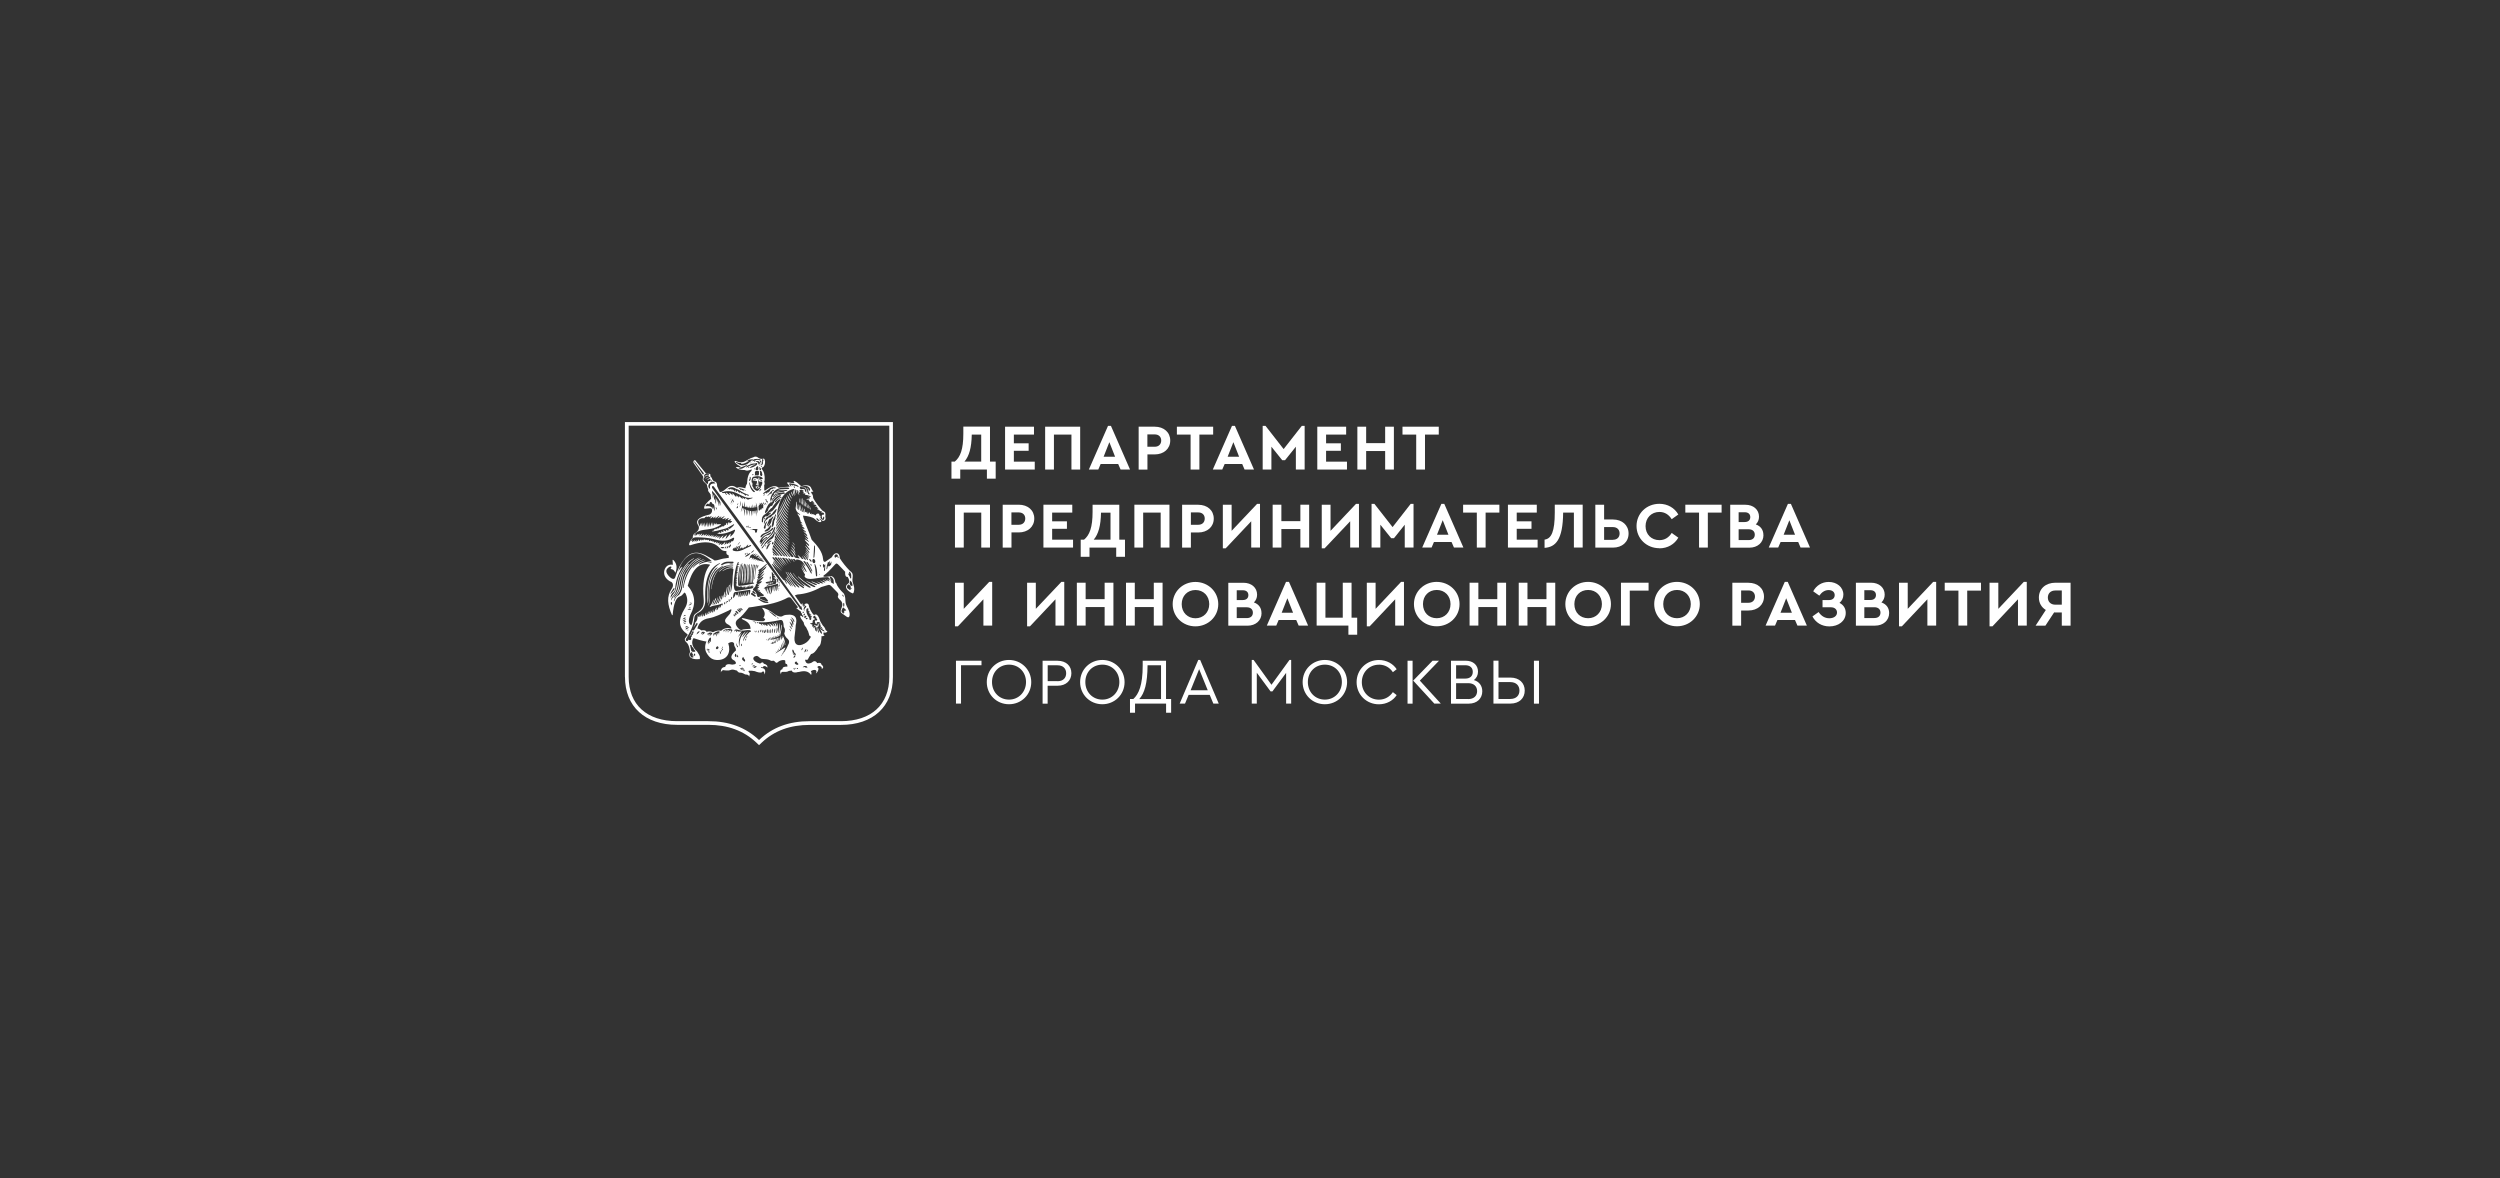 <?xml version="1.0" encoding="UTF-8"?> <svg xmlns="http://www.w3.org/2000/svg" id="_Слой_1" data-name="Слой 1" viewBox="0 0 421.09 198.43"><rect x="0" y="0" width="421.09" height="198.43" fill="#333333" stroke="none"/><defs><style> .cls-1 { fill: #fff; } </style></defs><path class="cls-1" d="m133.16,83.53c-.1-.24-.15-.43-.22-.46-.02.31.15.7.48.96,0-.05-.15-.29-.26-.5Z"></path><path class="cls-1" d="m133.27,84.47c-.02-.09-.22-.34-.36-.62-.14-.26-.21-.48-.26-.51-.02.36.21.81.62,1.13Z"></path><path class="cls-1" d="m133.47,83.22c-.07-.19-.13-.38-.19-.39-.03.26.08.58.35.8,0-.05-.1-.24-.17-.41Z"></path><path class="cls-1" d="m132.67,84.21c-.15-.31-.21-.53-.27-.6,0,.43.27.94.72,1.32,0-.1-.27-.41-.45-.72Z"></path><path class="cls-1" d="m133.21,92.05c.02.09.31.38.48.67.17.27.22.46.29.51-.03-.39-.32-.86-.77-1.18Z"></path><path class="cls-1" d="m133.71,83.01c-.05-.22-.07-.45-.12-.48-.09.29,0,.7.27,1.04.02-.07-.09-.33-.15-.57Z"></path><path class="cls-1" d="m127.26,82.22c.17.05.34.05.5.05.26-.15.24-.26-.03-.33-.15-.03-.33-.03-.48,0,.12.15.07.19.02.27Zm.46-.15c.05.03.03.09-.02.12-.07.02-.12.02-.19,0-.05-.05-.02-.09-.07-.12.07-.05.17-.05.27,0Z"></path><path class="cls-1" d="m133.85,91.91c0-.22-.17-.46-.41-.6.02.05.15.19.26.34.09.14.12.22.15.26Z"></path><path class="cls-1" d="m133.32,91.67c.02.07.24.29.38.51.12.21.17.34.22.39-.02-.32-.24-.67-.6-.91Z"></path><path class="cls-1" d="m112.91,97.94c.46.15.6.68.24,1.22-.89,1.3-.75,2.69.05,4.47l.1-.05c.17-1.95.58-2.94,1.23-3.13.21-.07.39-.21.56-.43.19-.29.29-.26.43.05.36.82.32,1.61-.17,2.4-1.13,1.83-1.18,3.24.43,4.35l.05.14-.43.55c-.14.22-.03.5.34.8.27.33.41.86.5,1.52-.14.21-.15.46-.07.75.24.34.82.53,1.64.44.09-.02.07-.09.07-.17.07-.38-.19-.65-.46-1.11-.8-.72-.98-1.4-.72-2.07l.12-.19c.63.22,1.44.48,2.17.58-.31.63-.27,1.42,0,1.88.51.89,1.06,1.3,2.11,1.22,1.39-.12,2.07-1.27,1.56-2.82.5-.27.82-.26.99.05-.02.7.29.48.31,1.16-.82.72-1.13,1.34-.24,1.73.46.46.21.63-.39.67-.63-.15-1.1-.12-1.18.39-.58.03-.75.38-.74.92.17-.41.5-.44.67-.34.31-.02.63.07.91-.05.26-.12.55-.12.87.02.17,0,.29.07.38.21.41.43.36-.05,1.27.5.22.02.6,0,.67.36l.08-.32c.07-.12.03-.26-.1-.38-.29-.34.17-.36.98-.21.43.19.82.27,1.13.22.36-.36.45-.14.51.34.26-.7.09-1.08-.62-1.11.12-.38.17.19.43-.27.22-.1.45,0,.67.22.05-.34-.15-.55-.6-.65-.1-.29-.32-.31-.63-.02-1.3-.34-1.44-1.13-.7-1.28.39-.1.55.31.86.43.24.09.36.05.68.09.36.02.68.09.91.24l.26.08c.14-.1.27-.08.45.07.19.27.38.31.55.09.51-.41,1.28-.41,1.23-.15-.02.38.05.51.19.48.12.02.17.17.17.45-.5-.02-.84.07-.84.43-.46.14-.45.46-.24.89-.05-.82.65-.15,1.34-.6l.48-.05c.05.24.27.34.7.32.15-.07.39-.07.55-.1.84-.22,1.51-.17,2,.51.1-.21.09-.43-.05-.63.58-.39,1.21-.24.84.39.34-.17.68-1.04.24-1.03.19-.51.96-.09.74.29.33-.17.38-.43-.02-.75-.05-.29-.29-.38-.72-.26-.24-.41-.55-.43-.96-.07-.41.19-.74.21-.94-.07-.22-.36-.17-.53.14-.41.15.05.22-.14.41-.5.07-.15.21-.27.31-.48.45-.07.8-.46,1.27-1.25.32-.15.48-.79.5-1.78.14.07.31.02.53-.12-.15-.02-.22-.07-.22-.46h.43c.17-.07.24-.14.22-.22,0-.07-.17-.05-.29-.24-.05-.24-.19-.48-.45-.72l-.41-.67c-.29-.92-.63-1.45-1.06-1.11l-.12-.07c-.32-.36-.57-.84-.75-1.37.02-.65-.67-.68-1.03-.07l-.1-.51-.17.27-1.08-1.56c.12-.02.32-.14.45-.15,1.32-.1,2.64-.5,3.99-1.25l.96-.29c.43-.17.57-.03.79.19l.98,1.01c.19.21.19.39.09.6-.1.21.14.48.48.77.31.34.34.8.07,1.39-.15.38-.12.62.1.74l.67.48c.44.36.67.24.65-.39-.03-.33-.14-.63-.32-.96-.22-.39-.38-.77-.39-1.16-.02-.79-.12-1.2-.45-1.47-.38-.36-.7-.77-.96-1.22-.08-.26-.15-.41-.29-.48-.03-.82-.63-1.23-1.01-1.01-.32.07-.63.1-.98.05v-.19c.43-.24,1.16-.99,1.9-1.82.27-.34.41-.21.68.07l1.06,1.11c-.03.55.05.91.43.87.26.45.38.87.14,1.06-.24.21-.43.34-.43.63.05.43.55.87,1.1,1.08.05.02.14-.02.17-.09.15-.38.17-.82.02-1.27l-.19-.63c-.03-.26,0-.46.02-.65.05-.5.07-.77-.46-1.15-.67-.68-1.23-1.39-1.7-2.12.02-.98-.82-1.23-1.35-.17l-1.03.72c-.26.17-.43-.1-.43-.38-.1-1.28-.98-2.31-1.93-3.3-.51-1.56-1.22-2.86-1.47-4.06.98.1,1.71.29,2,.58.43.46.98.7,1.11.38.05-.1-.26-.29-.41-.45.17,0,.39.15.63.39.43,0,.57-.32.44-.77.05-.36.03-.63-.12-.75l-.36-.21c-.6-.65-1.1-1.3-1.51-2.02-.05-.09-.07-.15-.07-.22,0-.29-.09-.55-.38-.81l.14-.07-.02-.1.31.07-.31-.51c-.17-.63-.75-.74-1.63-.48-.12.03-.27-.1-.43-.27-.55-.53-1.13-.82-.92-.43.03.07.21.26.02.24l-.94-.15c-.21-.03-.24.03-.19.14.17.19.34.36.41.57l-1.2.07c-.24.02-.45.12-.67.1-.65-.55-1.46-.14-2.29.5l-.12-.05-.02-.98h.1l-.09-.63h.07c.07-.96-.12-1.57-.48-2-.07-.29.22-.26.29-.34.27-.34.26-.74.26-.94-.05-.41-.19-.55-.39-.41h-.24c-.26-.03-.46-.12-.57-.24-.27-.19-.53-.19-.79-.02-1.23.31-1.45,1.27-2.96.62-.17-.02-.21.05-.14.19.26.34.62.57,1.01.74-.14.1-.41.12-.86.09.26.34.75.51,1.52.5.29.17.63.1,1.01-.05.21-.12.22-.05.09.22-.39.32-.67.96-.72,2.11-.15.24-.24.5-.29.79-.57-.15-1.06-.26-1.27-.09l-.22-.02c-.5-.38-.98-.36-1.37-.1l-.87.67c-.33.22-.6.24-.65-.03l-.36-.77c.02-.55-.19-.8-.56-.84-.17-.15-.29-.34-.33-.55l-.26-.32c.08-.29-.03-.39-.24-.39-.22,0-.43-.03-.55-.12l-1.78-2.19c-.22.03-.31.19-.27.44l1.52,2.16c.05.1.15.21.14.29-.12.29-.17.48.09.74l.51.5c.05.36.12.65.24.75-.12.24.03.46.24.68.05.07.07.15.15.22l.09.74c-.72.6-1.08,1.04-1.15,1.32-.03.15-.07.27.03.36l1.01-.1c.09.05.19.07.22.14.15.36-.05.92-.6.99-1.25.31-2.16.74-1.8,1.57.46.6.22,1.13-.56,1.61-.19.17-.27.39-.24.68-.22.19-.39.48-.55.8-.12.34-.12.5.12.46,1.75-.58,3.46-.82,4.67.19.6.5.5.75,1.44.8-.1.39,0,.62.34.68l.05.44c-.38.09-.81.09-1.18.19-.43.1-.84.27-1.22.27-.32-.26-.7-.41-1.01-.6-1.57-.98-2.89-1.03-4.04.31-.6.7-1.15,1.66-1.59,3.13-.09.26-.29.36-.7.12-.82-.67-.98-1.27-.57-1.66.58-.55.81-.22.5.07l.02.07c.44,0,.62.31.79.63.38-.98.17-1.64-.36-2.17l-.12-.02.05.84c-.91-.19-1.4.51-1.47,1.16-.05.63.24,1.2,1.06,1.68Zm29.63,4.84c-.09.09-.27.09-.41.12l.14.22-.14.07-.05.19c-.26-.21-.41-.39-.32-.6l.17-.36c.08-.12.15-.12.21-.02l.41.38Zm-.32-.91c0,.17-.05.32-.1.32-.07,0-.1-.15-.1-.32s.03-.33.1-.33c.05,0,.1.15.1.33Zm-.34-1.71s.12.03.17.12c.07.1.09.21.05.22-.03.02-.12-.03-.17-.14-.07-.1-.09-.19-.05-.21Zm1.49-.94c-.09,0-.15-.09-.24-.12l.14.19c.07.1-.07.15-.19.05l-.38-.29c-.1-.15-.07-.32.12-.55.05-.05.1-.07.15-.02l.29.19c.05.03.05.07.02.1-.08.09-.05.14.09.27.09.07.07.17,0,.17Zm.22-.74c.03.12.02.19-.07.21-.1.02-.19-.03-.27-.12-.12-.14-.15-.22-.14-.32l.09-.39c.02-.1.05-.09.1,0,.14.17.26.34.29.63Zm-.31-1.95c.1.15.12.46.09.82-.02.1-.14.14-.17,0-.07-.21-.14-.34-.22-.46-.17-.21-.14-.32.09-.31-.21-.33.02-.39.22-.05Zm-2.65-3.05c.1-.12.26-.14.38-.05.1.05.14.12.14.17l-.21.07.26.07c.14.12.02.34-.1.15-.1-.1-.22-.12-.34-.05,0,.15-.03.19-.12.07-.1-.14-.12-.31,0-.43Zm-27.53,8.51c-.09-.14-.12-.29-.12-.43.02-.21.17-.19.21-.05.03.26-.09.27-.09.48Zm2.16,1.64c.09-.05.19-.07.26-.03-.02.09-.21.17-.43.22l.17-.19Zm-.1.48c.12-.09.26-.1.36-.05-.03.1-.27.22-.58.29l.22-.24Zm.05.29c.12-.07.27-.09.38-.02-.03.09-.32.19-.63.24l.26-.22Zm.05.26c.12-.07.26-.07.36-.02-.05.1-.31.19-.6.22l.24-.21Zm-.12.46l.15-.17c.09-.05.19-.07.26-.03-.02.07-.21.15-.41.21Zm.53.34h.29c-.22.15-.46.26-.55.22.02-.1.12-.19.26-.22Zm3.95-10.34c-.75.84-1.28,2.33-1.16,4.9.07,1.2.27,1.95-.43,2.67-.65.67-1.15.58-1.25,1.35-.07.5-.19.98-.33,1.28-.5-.27-.55-.86-.17-1.76,1.01-1.87.79-3.47-.44-4.9.7-2.65,1.87-4.07,3.78-3.54Zm-.45-.31l.67-.12-.03.14-.63-.02Zm-3.22,7.16l.22-.17c.1-.05.22-.05.31,0-.05.09-.27.14-.53.17Zm.38.34c-.02.05-.17.07-.32.07l.14-.09c.07-.03.15-.02.19.02Zm-.21-.75l.22-.05c.1,0,.21.05.24.12-.05.05-.26.02-.46-.07Zm-.05.98c.14-.02.27,0,.34.08-.07.09-.32.1-.63.05l.29-.14Zm-.32,3.15l.38-.05c-.27.24-.55.41-.67.38.02-.12.14-.26.29-.32Zm-.1.48l.15-.09c.07-.02.15,0,.19.02-.02.05-.17.09-.34.07Zm1.06,4.62c-.12,0-.24-.03-.34-.15-.17-.21-.21-.46-.07-.67.14-.19.29-.12.38.12h-.17c.21.1.32.22.32.36l-.26-.07c.19.14.27.26.27.36l-.21-.14.07.19Zm.31-.32c-.05.02-.12-.07-.14-.17,0-.1.03-.21.08-.21.07-.02.12.07.14.17.02.1-.02.19-.09.21Zm-.15-1.1c.39.33.33.46-.21.41-.17-.05-.27-.17-.27-.41l-.17-.72c.22-.09.27.02.34.27.19.17.31.31.31.44Zm.43-2.5l.17-.36c.08-.12.24-.19.38-.19,0,.12-.24.36-.55.55Zm1.42-.34c-.02.1-.22.29-.48.43l.15-.29s.07-.07.12-.1h-.1c-.07.09-.21.19-.36.29l.12-.24s.05-.05.07-.07c-.05-.02-.1-.02-.17-.03l.31-.12c.15,0,.29.05.36.14h-.02Zm.29,2.79s.12-.05.27-.03c.14.03.24.08.24.12-.02.05-.14.07-.27.03-.14-.02-.26-.07-.24-.12Zm.1.27s.1-.05.22-.03c.12.02.21.07.21.1s-.1.05-.22.03c-.12-.03-.21-.07-.21-.1Zm.29.29c-.09-.02-.17-.05-.15-.07,0-.03.09-.05.17-.03.1.02.17.05.17.09-.02.02-.1.03-.19.02Zm.34-1.73l-.27-.24.09.46-.21-.22-.05.41c-.07-.17-.15-.32,0-.72.14-.36.31-.46.41-.45.12.14-.03.41.03.75Zm.22-1.44c-.02.1-.24.29-.48.46l.14-.31c.03-.05.07-.07.1-.1h-.12c-.07.09-.19.19-.34.29l.1-.26s.05-.03.07-.05c-.03,0-.07-.02-.09-.02-.05.07-.15.14-.26.21l.07-.17c.12-.15.21-.14.39-.21.1-.05.46.03.41.15Zm-.96-.29c-.1-.26-.39-.32-.89-.24-.14-.15-.36-.26-.65-.32.27-1.03.91-1.56,1.95-1.73,1.01-.17,2.12-.74,3.34-1.3.51-.38.58-.21.21.53l-.58.67c-.31.34-.38.7.05,1.04.58.29.82.56.74.8-.63-.17-1.22-.09-1.71.38-.36-.1-.79-.05-1.39.24-.31-.17-.65-.19-1.06-.07Zm2.98-4.71v-.21c0-.09.14-.09.14.02l.02.21c0,.07-.15.09-.15-.02Zm.27-.15l.02-.22c0-.09.09-.12.1,0v.22c0,.07-.14.12-.12,0Zm.21-.24c0-.05.03-.1.09-.1s.08.05.08.1c0,.07-.03.1-.08.1s-.09-.03-.09-.1Zm.27-.29c0-.09.14-.15.15-.02l.03.24c.02.07-.15.14-.15.02l-.03-.24Zm.24-.03c0-.05.03-.09.05-.09.03,0,.07.03.07.09s-.03.09-.07.09c-.02,0-.05-.03-.05-.09Zm.17-.09l.03-.31c.02-.07.15-.1.15-.02l-.03.31c0,.05-.15.09-.15.02Zm-1.42,8.1c.05.07.07.14.05.15-.02,0-.07-.03-.12-.1-.03-.07-.07-.14-.03-.15.02,0,.07.03.1.1Zm-.96.36c-.26-.1-.24-.32.07-.53.27.12.27.38-.07.53Zm.45-2.88s-.03.05-.1.07c0,.09.02.19.02.29l-.12-.26h-.07c0,.14,0,.27.02.41l-.17-.38s-.05.02-.09.02c.02.19.02.39.02.6l-.24-.5v-.03c-.03.1-.05.22-.09.33l-.05-.34c-.05.14-.12.31-.17.48l-.02-.36v-.1h.03l.43-.27c.29-.14.65-.19.6.05Zm.21,3.68s-.1-.1-.14-.22c-.05-.14-.05-.26-.02-.27.03-.02.12.08.15.22.05.14.05.26,0,.27Zm.17-.39s-.07-.05-.12-.12c-.03-.08-.05-.17-.02-.19.02,0,.07.05.12.14.03.09.05.17.02.17Zm.03-.39c-.07-.1-.1-.19-.07-.21.03-.02.1.03.17.14.07.1.09.19.07.21-.03.02-.1-.03-.17-.14Zm1.71-3.13h-.05l-.09.21-.19.34.12-.38.05-.19c-.05-.02-.14-.05-.22-.07l-.15.15-.26.29.21-.34.08-.14s-.07-.02-.1-.02l-.15.15-.26.29.21-.33.09-.14h-.14l-.1.15-.24.31.17-.36.05-.09c-.07.02-.14.03-.19.05l-.12.29.05-.27c-.15.07-.29.15-.34.32,0-.29.22-.46.65-.51.5-.07,1.1.03.92.26Zm.84-14.38l-.24.68c.21-.39.38-.62.53-.6l-.31.6c-.02.07.02.1.1.08.21-.55.39-.86.53-.87l-.27.82c.12-.26.21-.36.26-.31l-.07.26c.14-.27.24-.39.31-.34l-.03.24c.05-.1.12-.17.21-.22l.09.19c.03-.15.12-.27.22-.36l.07.17c.1-.19.24-.36.46-.53l-.1.34.41-.21c.21-.07.24-.02.09.17l-.84.39c-.67.38-1.34.6-2.02.39-.17-.07-.21-.15-.12-.31.08-.12.19-.21.29-.24v.22l.44-.58Zm.07-.07s.05-.14.15-.27c.12-.15.21-.27.24-.24.02,0-.05.14-.17.27-.1.15-.21.26-.22.24Zm2.89,1.8c.15-.14.34-.24.5-.31-.12.12-.24.26-.38.38l.12.07c.15-.12.34-.21.51-.24-.09.07-.17.14-.24.21.12-.03.26-.03.43-.05-.22.1-.36.14-.53.21l.14.09c.17-.1.36-.15.51-.15-.12.07-.26.15-.39.22l.12.07c.15-.09.34-.12.5-.1-.14.05-.26.1-.38.17l.07.05c.15-.07.31-.1.46-.1-.14.05-.24.12-.36.17l.1.05c.14-.05.27-.05.39-.03-.1.03-.21.05-.31.1l.36.22-.07.03-.55-.19s-.05.02-.07.03c0-.02.02-.03.03-.05l-.14-.03c-.07.03-.15.09-.24.12.05-.07.09-.12.14-.15l-.14-.05c-.07.03-.15.08-.24.12.03-.05.09-.12.14-.17l-.14-.05c-.1.07-.19.14-.29.19.05-.08.1-.15.17-.22l-.19-.07c-.09.08-.17.15-.26.22.02-.09.07-.19.14-.26l-.17-.07c-.09.09-.19.17-.29.26.05-.1.1-.21.17-.29l-.27-.1c-.09.1-.21.21-.32.29.05-.12.1-.24.17-.34l-.03-.02c.03-.21.19-.36.39-.46l.03.02c.07-.07.15-.12.26-.17-.05.09-.09.17-.14.24l.05.03c.12-.12.27-.22.45-.27-.1.14-.21.24-.33.34l.1.07Zm2.59,4.01c.05,0,.09.03.09.09s-.03.09-.09.09c-.03,0-.07-.03-.07-.09s.03-.09.07-.09Zm-.07-.19l.02-.26c.02-.17.15-.03.15.07l-.05.27c-.05.05-.07.02-.12-.09Zm.26.46c.14-.05.19-.14.15-.26l-.07-1.13c-.05-.22.1-.14.15-.02.12,0,.14.09.03.21.29.03.38.12.22.24l-.24.05.31.03c.14.05.1.15.02.17l-.29.05.36.05c.17,0,.17.05-.03.15l-.15.1.26.03c.12-.02.15.03.1.17.09.41,0,.67-.34.67l-1.15.26c-.07-.05-.1-.05-.07-.07,0-.02-.02-.03-.02-.03,0-.03.03-.07.07-.07.02,0,.05.02.05.05.07-.02.12-.02.17-.03v-.34l-.15.03v.05c0,.07-.03.12-.07.12s-.07-.05-.07-.12v-.02l-.07.02c-.15-.05-.15-.12-.02-.21l.84-.17Zm1.25.68c.02-.19.22-.14.14.05l-.1.24h-.05l.02-.29Zm.02-.6c.05,0,.09.07.1.15.02.09.02.17-.03.17-.02.02-.07-.05-.08-.14-.02-.09,0-.17.02-.19Zm.02,1.04s.05.02.05.07c0,.03-.02.07-.05.07s-.07-.03-.07-.07c0-.05.03-.07.07-.07Zm-.05.38c0,.07-.02.12-.03.12s-.03-.05-.03-.12.02-.12.03-.12.03.05.03.12Zm-.07-1.51c-.02.17-.15.29-.15.17-.02-.15,0-.33-.12-.53-.07-.09.05-.12.12-.05.15.15.17.29.15.41Zm-.26.51c.17-.12.24-.09.22.1-.05.53-.12.98-.27,1.11v-.92l-.07.02c-.05.46-.12.81-.24.94l.03-.86h-.09l-.19.84.05-.74c0-.1-.03-.12-.08-.07-.12.86-.27,1.22-.45,1.33.17-.55.17-.92.14-1.25l-.05-.03c-.05.45-.12.87-.27,1.2-.17-.26.15-.7.09-1.13h-.03l-.31,1.06c-.1,0-.07-.14.03-.41l.03-.6-.05.03c-.09.32-.17.57-.29.77l.05-.79-.22.56.02-.46-.24.1c.1-.19.26-.33.48-.41.58-.08,1.16-.21,1.71-.41Zm-1.52,3.01c.24.05.15.17-.03.17-.26,0-.53-.02-.79-.15-.26-.12-.5-.27-.72-.46-.09-.07-.02-.17.12-.1.53.29.98.43,1.42.55Zm-1.23-.82l.62-.05c.12,0,.22.07.32.21l.29.33c.12.15.02.27-.1.24-.41-.12-.8-.27-1.18-.46-.09-.1-.07-.19.05-.26Zm1.06-5.48l-1.04,1.1c.12-.12.24-.17.34-.27.44-.39.74-.68.65-.46-.14.29-.34.53-.67.72l-.43.46-.03.1c.46-.48.7-.62.75-.5l-.82.98.91-.7c-.27.43-.63.8-1.11,1.13v.09c.5-.41.87-.67.91-.55-.09.21-.39.51-.77.86l.46-.22c.03.19-.07.33-.27.43-.26.07-.39.17-.39.27l.31-.12c.02.1-.15.27-.41.48l.36-.1c.02.09-.12.26-.46.5l.32-.07c.02.09-.05.17-.19.29l.46-.15c-.02.1-.07.19-.22.24l.03.08c.27-.15.29-.03.19.02.07.03.26-.03.1.22.19-.09.31-.02.27.12.36.05.34.41.02.38-.17.02-.34.03-.51.09-.21.09-.31.07-.36-.17-.12-.45-.27-.7-.46-.8-.62-.26.12-.57.19-.84.03-.27.15-.41.33-.48-.21.02-.21-.14.02-.44-.1-.02-.15-.07.17-.46-.26.09-.31.02.07-.46-.32.19-.32.07.02-.36-.15-.05-.14-.17.05-.34-.27.02-.22-.1-.09-.21.57-.27,1.23-1.06,1.34-.96l-.02.14Zm-2.4,4.78l.51.38c.15.12,0,.33-.12.24l-.55-.34c-.19-.12.02-.39.15-.27Zm.21-.31l.27.27c.15.14.05.26-.09.19l-.34-.21c-.19-.12.03-.36.15-.26Zm-1.95-4.76l.05.12c-.36,1.3-.39,2.46-.15,3.51-.15-1.78-.02-2.81.29-3.36v.17c-.24,1.25-.26,2.26-.03,3.08l.07-.05c-.15-1.3-.07-2.31.14-3.32l.12.02c-.24,1.32-.24,2.35-.07,3.29l.07-.07c-.14-1.35-.12-2.29.09-3.15l.1.02c-.19,1.3-.21,2.33-.03,3.17l.07-.02c-.14-1.42-.07-2.43.12-3.18l.07.07c-.14,1.13-.12,2.12,0,3.06l.07-.03c-.03-1.23-.1-2.21.05-2.93l.09-.1c-.12.91-.12,1.92.03,3.05h.07c-.12-1.34-.09-2.35.05-3.17l.07.05c-.07,1.08-.07,2.05.02,3.13l.07-.02c-.07-1.47-.02-2.48.14-3.08.14-.05.14.12.02.31-.09.89-.12,1.78,0,2.76l.1.02c-.1-1.42-.02-2.24.14-3.05.09-.09.17.02.07.22-.12.99-.19,1.69-.08,2.82h.12c.14.05.15.1.02.15-.84.17-1.64.33-2.41.38-.15.02-.21-.07-.21-.29-.05-1.22.09-2.33.38-3.34l.05-.02c-.22,1.22-.33,2.38-.15,3.42-.09-1.63.12-3.35.43-3.65Zm.91-1.42c.22-.15.44-.26.48-.21.03.05-.12.22-.36.39-.24.15-.45.24-.5.19-.02-.05.14-.22.38-.38Zm-.14-.19c0-.05.03-.09.07-.09.05,0,.09.03.09.09s-.03.1-.09.1c-.03,0-.07-.05-.07-.1Zm-.21.22c-.07,0-.1-.05-.1-.1,0-.07.03-.12.1-.12.05,0,.1.05.1.12,0,.05-.05.1-.1.1Zm1.37,4.38h-.05c-.05-.96-.02-1.81.17-2.64.05-.07.14-.05.12.03-.14.74-.22,1.61-.24,2.6Zm.38-2.6c.07-.14.21-.1.15.03-.14.75-.27,1.39-.29,2.38l-.07-.15c.09-.89.09-1.4.21-2.26Zm.19.55l.1-.51c.12-.07.17-.03.15.1l-.22.43-.03-.02Zm-.68-2.79c-.14.1-.27.19-.29.15-.03-.03.07-.15.21-.26.14-.12.27-.19.29-.17.03.03-.07.15-.21.27Zm-2.53,1.73c.1,0,.17.03.21.14l-.21.12.26.07-.03.07-.36.09.15.12-.12.1.24-.03-.02.1-.26.1c.19.02.27.07.22.12l-.22.14.19.07-.24.1.21.14-.26.09c.17.05.24.14.26.19l-.27.12c.15.07.19.1.19.19l-.26.1.21.15-.21.07c.17.07.19.15.21.22l-.24.07c.19.07.27.12.24.19l-.29.14.27.03v.07l-.27.09c.21.09.27.15.27.22l-.26.15.27.05-.26.19c.15-.02.24.02.24.1l-.24.12c.19.03.39.07.58.12l.07.09.05-.09c.12-.05.24-.05.36,0l.12.17.09-.21.12.22.1-.27.14.38.1-.39.12.33.1-.36.09.29.09-.34.15.32.12-.41.15.34.1-.27.14.24.09-.29.1.21c.09.17-.1.32-.29.36l-2.55.41c-.15.02-.31-.1-.38-.45-.12-.63-.07-1.25.02-1.87.15-1.39.38-2.07.6-2.52Zm-.67,5.22c.03-.12.15-.19.36-.21l2.29-.34c.12-.02.14.05.12.21-.03.22-.07.43-.17.6-.09.07-.1-.22-.09-.67-.17.41-.1.84-.38.91-.12-.19.07-.55.1-.82-.26.24-.17.53-.39.84-.09.02-.07-.27-.02-.74-.12.34-.22.62-.34.74-.07-.1-.07-.36-.05-.63-.1.44-.22.75-.32.8-.03-.26-.02-.5.02-.74l-.05-.05c-.07.43-.14.68-.24.8-.09-.24-.1-.51.03-.79h-.1c-.07.22-.1.41-.21.48-.14-.02-.21-.17-.21-.43-.12.48-.29.74-.48.89-.02-.27.02-.57.12-.86Zm.19,3.41c-.07-.07.05-.15.1-.1l.21.21c.05.05-.09.14-.12.09l-.19-.19Zm.07.32l-.17-.17c-.03-.05.05-.12.09-.09l.17.17c.05.05-.05.12-.09.09Zm.02-.58c-.07-.09.09-.21.17-.15l.31.31c.09.08-.12.22-.17.15l-.31-.31Zm.32-.27c-.1-.1.03-.24.12-.15l.38.32c.1.09-.05.24-.14.17l-.36-.34Zm.22-.17c-.09-.08.02-.21.1-.14l.32.27c.09.09-.05.21-.12.15l-.31-.29Zm.29-.1c-.07-.07.02-.17.08-.12l.27.24c.07.07-.05.19-.1.14l-.26-.26Zm-1.18,1.1c-.07-.07.05-.14.09-.1l.21.19c.05.05-.07.14-.12.1l-.17-.19Zm.29,6.97c-.1-.12-.07-.31.02-.43.07-.08.15-.03.14.07-.03.1-.02.17.03.29.03.09-.07.22-.19.07Zm.39.09c-.12-.07-.15-.22-.14-.34.03-.07.12-.07.14.02.02.09.03.14.1.21.07.05.03.19-.1.12Zm-.17-2.36c.05.24.12.44.24.55.03.12-.03.19-.09.14-.17-.24-.19-.48-.15-.68Zm.44,3.82s.05-.07.14-.07.17.03.17.07c0,.02-.05.05-.14.05-.1,0-.17-.02-.17-.05Zm.36.36c.14-.03.29-.05.31-.02.03.03-.07.09-.21.14-.14.03-.27.03-.31,0-.02-.03.07-.09.21-.12Zm-.02-3.87c0-.12.03-.21.07-.21s.07.09.07.21-.03.22-.07.22-.07-.1-.07-.22Zm-.09,4.14s.07-.1.24-.14c.15-.03.31-.05.34-.02.02.03-.09.1-.24.14-.17.05-.31.05-.34.02Zm.27.1s.07-.07.17-.09c.1-.03.21-.03.22,0,.02.02-.05.07-.15.1-.12.02-.22.02-.24-.02Zm.34.17c-.09,0-.17-.02-.17-.05s.05-.07.14-.07c.1,0,.17.03.17.07.02.03-.05.05-.14.05Zm.07-1.57l-.38-.33c-.1-.21-.02-.36.17-.5.02.15.07.27.15.34.17.14.21.34.05.48Zm.24-3.73c-.05.1-.1.17-.14.15-.03,0-.02-.1.02-.19.05-.1.1-.17.14-.15.02.02.02.1-.02.19Zm.15-.43c-.05.09-.12.14-.14.12-.02-.02,0-.1.05-.17.05-.09.12-.12.14-.12.03.03,0,.1-.05.17Zm.46-.86c-.55.51-.96,1.04-1.03,1.56-.19-.26.21-.91.82-1.71-.38.29-.72.67-1.04,1.1.07-.27.29-.65.6-1.06-.67.5-1.13,1.23-1.06,2.6-.26-.82-.09-1.61.45-2.38l-.74.77.67-1.03-.41.14.03-.15-.26.12v-.17l-.34.27.07-.29c-.12-.07-.21.03-.31.17-.1-.34.27-.46.67-.29.31.12.68.17,1.18.07.24-.05.5-.05.75-.02.26.14.24.26-.05.31Zm.29,5.44s.03-.09.12-.12c.09-.03.15-.02.17,0,.02.05-.03.1-.12.12-.09.03-.15.03-.17,0Zm.87.36c.03.05-.07.15-.21.21-.14.05-.27.05-.29-.02-.02-.05.07-.14.21-.21.14-.05.27-.05.29.02Zm-.53-.17c.1-.05.21-.05.22,0,.02.05-.05.12-.15.15-.1.05-.21.03-.22,0-.03-.05.05-.12.15-.15Zm.32-5.55s-.08-.09-.1-.17c-.02-.09,0-.14.03-.14.03.02.09.1.1.19s0,.14-.03.12Zm-.05-1.69c-.03-.07-.14-.05-.22-.09-.09-.03-.05-.05-.21-.09.15.02.31.03.46.05l.1.17-.02-.02c-.05,0,.15.55-.12-.03Zm.36,1.68s-.07-.05-.1-.14c-.03-.1-.05-.17-.02-.17.02-.02.07.05.09.14.03.09.05.15.03.17Zm.02-1.57l-.12-.21s.08,0,.14.02l.14.22c-.05,0-.1-.02-.15-.03Zm.24,1.59c-.07.02-.05-.03-.07-.15-.02-.1-.02-.22,0-.22.03,0,.1.1.12.22.02.1.03.15-.05.15Zm.38-.02s-.09-.07-.14-.21c-.03-.14-.05-.24-.02-.26.02,0,.08.09.14.22.03.12.05.24.02.24Zm.27.07s-.1-.12-.12-.26c-.03-.15-.03-.27,0-.27.05-.02.1.1.14.24.03.15.02.27-.02.29Zm.32.03c-.12.02-.09-.05-.12-.21-.02-.14-.02-.31.02-.31.03-.02.14.15.15.29.03.14.05.21-.05.22Zm.27-.03s-.1-.1-.14-.26c-.03-.15-.05-.29-.02-.29.05-.02.1.1.15.26.03.15.03.29,0,.29Zm.12,1.2c-.03-.09-.05-.17-.03-.17.02-.02.05.05.09.12.03.09.03.17.03.17-.02.02-.07-.05-.09-.12Zm.09-1.15s-.09-.15-.09-.34.03-.34.09-.34c.03,0,.09.15.09.34s-.03.34-.09.34Zm.22,1.25c-.07.03-.05-.03-.08-.14-.03-.09-.03-.21-.02-.22.03,0,.09.08.12.19.03.1.03.15-.02.17Zm.07-1.25c-.05,0-.07-.12-.07-.29,0-.15.02-.29.07-.29.03,0,.07.14.07.29,0,.17-.03.29-.07.29Zm.36,1.82c-.07-.02-.05-.1-.03-.19h.1c0,.1,0,.19-.07.19Zm.22,0c-.1-.02-.09-.12-.05-.22.03-.12.05-.15.08-.15.03.02.05.05.05.17s0,.21-.09.21Zm.21-.03c-.07-.02-.07-.15-.03-.31h.1c0,.19,0,.33-.07.31Zm-.02-.46c.02-.05.03-.09.05-.09.02,0,.02.03.03.09h-.09Zm.17.07c.05-.14.07-.19.12-.19.03,0,.05.07.05.22s0,.29-.12.27-.09-.15-.05-.31Zm2.24.68c-.29.75-.7,1.22-1.06,1.71,0,.02-.03.03-.03.05-.02.02-.03.03-.05.07.02-.03.03-.05.05-.09-.02-.08-.03-.17-.05-.26.05.07.07.12.09.19.05-.09.1-.17.15-.26-.02-.09-.03-.17-.05-.27.03.07.07.12.1.19.03-.07.09-.14.12-.21-.03-.09-.05-.19-.09-.29.05.07.09.14.12.21.05-.09.1-.17.14-.26-.02-.09-.05-.17-.07-.26.03.05.07.1.1.17.05-.15.09-.27.1-.38l-1.76,1.1c.15-.13.31-.25.46-.38-.02-.1-.03-.22-.05-.32.05.09.09.19.12.27.03-.03.09-.07.12-.1-.02-.14-.03-.27-.05-.41.07.12.1.24.14.34.05-.03.1-.09.15-.12-.02-.17-.03-.36-.07-.55.08.15.14.31.17.46.05-.05.09-.09.14-.12-.02-.24-.05-.51-.09-.77.12.24.21.46.21.65.03-.03.07-.05.1-.08-.02-.26-.05-.57-.1-.84.14.26.22.51.24.72,0-.02.03-.03.05-.05,0-.27-.05-.65-.1-.99.17.32.26.63.22.86.03-.03.07-.07.1-.1-.02-.5-.19-.94-.34-1.4-.07.24-.07.32-.14.31.03-.27.02-.39-.03-.43-.03.38-.12.62-.24.74l.07-.62h-.1c-.09.45-.1.58-.27.74.07-.27.03-.48.03-.53-.05.02-.09.03-.12.03v.05c.02.17.02.39-.19.67-.02-.24.08-.46.08-.7-.05.02-.08.03-.14.05v.24c-.02.1-.12.36-.14.38.02,0,.09-.5.03-.6-.03.02-.09.02-.12.03v.07c-.02.05-.02.1-.05.1-.02,0-.03-.03-.03-.08-.02-.02-.02-.05-.03-.07-.02,0-.05,0-.09.02v.02c.02.05.02.09,0,.1-.02,0-.05-.05-.09-.1-.03,0-.07.02-.09.02.02.09.02.12-.05.15-.08.03-.08-.05-.1-.14-.05.02-.1.02-.15.03.02.07,0,.12-.02.12-.02.02-.05-.03-.09-.1h-.14c.02.07.02.1,0,.12-.02,0-.05-.03-.09-.1-.02-.02-.02-.05-.03-.09-.05-.1-.07-.21-.05-.22.03-.02.08.05.14.17.02.03.03.09.03.12.03-.02.09-.03.12-.03,0-.03,0-.05-.02-.07-.03-.14-.03-.26,0-.27.03-.02.09.09.12.22,0,.02.02.05.02.08.05-.02.09-.03.14-.05-.02-.09-.02-.12-.02-.17,0-.07,0-.1.02-.1.02-.02.1.1.14.24.03-.02.05-.02.08-.03t-.02-.03c-.03-.1-.03-.14-.03-.21-.02-.05-.02-.07,0-.09s.1.12.14.24c0,.02,0,.03.02.05.03-.02.05-.02.08-.03v-.27c0-.07.02-.1.03-.1s.03.03.05.09c.02.07.03.15.05.24.03,0,.07-.02.1-.03v-.14c.02-.05.02-.09.03-.09.02-.02.05.09.07.17.05-.02.09-.03.14-.05v-.19c0-.05.02-.1.03-.1.02-.02.03.02.03.07.02.05.03.1.03.17.03-.02.07-.02.1-.05,0-.1.02-.21.02-.27.02-.07.03-.12.05-.12.02-.02.03.02.03.09.02.07.02.15.02.26.03-.02.07-.03.1-.03.12-.48.27-1.13.27-1.71-.03-.07-.07-.12-.1-.19-.03.65-.08,1.2-.29,1.56.1-.53.12-1.1-.02-1.75h-.05c.02.7.02,1.28-.17,1.68.07-.56.05-1.16-.17-1.83-.03-.02-.07-.03-.1-.03.15.14.12.68.05.77-.1-.32-.02-.43-.31-.65h-.09c.15.17.17.43.14.63-.09-.19-.22-.41-.36-.55h-.15c.22.26.22.31.19.51-.09-.22-.43-.38-.57-.48-.07,0-.09.02-.15.02.17.09.41.39.33.5-.12-.14-.38-.27-.48-.46-.07,0-.03.03-.1.03.03.1,0,.17.02.29-.15-.03-.24-.05-.43-.26-.03,0-.1-.02-.1,0,.02.05.08.17.1.22-.03-.05-.39-.24-.43-.29-.02-.02.07-.02-.14-.03.02.05.14.32.15.38-.03-.05-.29-.32-.32-.36-.09-.02-.15-.02-.24-.03l-.15-.26c.77.05,1.63.02,2.65-.17l.96-.19c.32-.1.55.07.62.57l.05.55c.21.29.29.65.09,1.15.09.36.29.67.6.92.27.26.31.62-.02,1.13Zm-2.04.94c.05.09.09.17.1.26l-.05.05c-.02-.1-.03-.21-.05-.31Zm-.92-3.34c0-.19.03-.34.07-.34s.07.15.07.34-.03.34-.07.34-.07-.15-.07-.34Zm.27-.05c.02-.21.05-.38.1-.38.05.02.07.17.05.39-.03.19-.07.36-.12.36-.03,0-.05-.17-.03-.38Zm.38-.03c.03-.21.1-.36.14-.36.05,0,.05.17.02.38-.03.21-.09.36-.14.36-.03,0-.05-.17-.02-.38Zm.41-.07c.03-.26.02-.5.05-.48.05,0,.14.26.1.5-.05.26-.12.46-.17.44s-.02-.22.02-.46Zm-1.4-3.24c.43.1.87.46,1.32.84.07.12.03.15-.07.1-.31-.1-.75-.62-1.25-.94Zm1.47,1.06s.09,0,.17.05c.09.05.12.1.1.12-.02.03-.09.02-.17-.03-.07-.05-.12-.12-.1-.14Zm2.31,2.43c-.03-.14-.17-.27-.21-.41-.02-.09.03-.07.1,0,.15.21.12.26.1.41Zm.1-.48c-.14-.15-.21-.41-.38-.56.22.12.32.14.44.46.03.12.02.21-.07.1Zm.08-.38c-.17-.24-.22-.6-.43-.86.29.21.41.24.55.72.03.19-.02.29-.12.14Zm.27-.5c0,.19-.09.31-.14.14-.07-.24-.19-.74-.43-.98.33.1.57.5.57.84Zm-.43-1.1c.29.12.48.32.58.63.02.17,0,.26-.12.12-.07-.26-.24-.51-.46-.75Zm.41,6.3s-.02-.12.05-.21c.02-.03.05-.05.07-.07-.02-.02-.02-.03-.03-.03-.07.09-.15.12-.19.1-.03-.03-.02-.12.05-.21,0-.02.02-.03.03-.03-.03-.03-.03-.05-.05-.07-.05.03-.08.05-.12.03-.02-.02,0-.09.05-.15-.03-.07-.05-.14,0-.17.1-.09.15.03.26.26.03.09,0,.14.05.19.03.07.14.1.17.15.12.19.1.34.08.36-.03.02-.02-.02-.08-.15-.02.02-.03.03-.03.05-.07.07-.14.12-.15.09-.03-.02-.02-.1.03-.17.03-.03.05-.05.07-.07-.02-.02-.02-.03-.03-.05-.02.02-.02.03-.03.05-.07.09-.15.14-.19.1Zm.12.29c.09-.1.19-.15.22-.12.05.03.02.14-.07.24-.09.1-.17.15-.21.12-.05-.03-.02-.14.05-.24Zm.07,2.26s-.09-.03-.12-.14c-.02-.09-.02-.17.02-.17.03-.02.09.05.12.14.02.09.02.17-.02.17Zm.15-.12s-.05-.03-.07-.1c-.02-.05-.02-.1.02-.12.02,0,.05.03.07.1.02.05.02.1-.02.12Zm.34,0c-.05,0-.1-.03-.1-.08,0-.07.05-.1.1-.1.07,0,.12.03.12.1,0,.05-.05.08-.12.08Zm.07-.75c-.03.09-.14.07-.33-.05-.27-.17-.21-.34.09-.5.1.29.58.48.24.55Zm.8-2.6c-.05.12-.12.21-.15.19-.03-.02-.02-.12.03-.24.05-.14.12-.22.15-.21.03.02.02.12-.03.26Zm.68,2.89c.14.03.12.21.12.32-.09-.09-.17-.19-.26-.09-.24-.19-.33-.09-.5-.03.07-.17.32-.34.63-.21Zm-.1-2.6c-.09.14-.17.26-.22.24-.05-.02-.03-.15.05-.31.07-.15.17-.26.22-.24.03.02.02.15-.05.31Zm.27,0c-.03.1-.1.17-.14.15-.02,0,0-.1.03-.21.05-.1.1-.17.14-.15.02,0,0,.1-.03.21Zm1.22-5.31c.03-.05.03-.14-.05-.15s-.14-.02-.19-.1c-.07-.21.03-.31.21-.36.14,0,.19.05.15.14l-.08.07c.15.05.26.1.31.19-.09,0-.14.02-.15.08.29-.05.27.41.02.33-.17-.05-.26.02-.17.31.07.34.31.43.29.07-.03-.17.55-.21.62.17l-.22-.09c.05.27.27.15.31.39l-.19.02c.22.15.39.34.48.56-.24-.03-.26-.29-.48-.29.29.39.63.31.8.7-.24-.02-.53-.21-.86-.51.29.41.48.75.41.92-.43-.19-.51-.82-.68-1.01,0,.33.24.51.15.87-.17-.21-.26-.53-.26-1.04.17.03.24-.09.24-.38-.03-.31-.19-.29-.15,0,0,.22-.15.29-.62.02-.07.07.03.15.29.31l-.02.26.14-.22.05.72c-.02.19-.07.15-.12-.03l-.05-.36c0,.26-.03.38-.12.36l-.07-.67-.19.24-.05-.38-.17.14v-.46c-.12.07-.26.02-.39-.19.19.05.31.02.46-.07-.08-.34.07-.51.36-.55Zm-1.37-1.78c.15-.17.22-.02.39.05l-.21.1.22.07-.21.1.38.19-.24.07.31.19-.27.07c.27.09.45.15.43.24l-.29.07c.12.05.36.07.38.17.02.09-.19.03-.27.05l.26.17h-.24l.17.09c-.02.15-.08.24-.19.26-.27-.03-.05-.21-.24-.45-.51-.7-.48-1.28-.38-1.44Zm.07,1.75c-.07.03-.17.02-.22-.05-.03-.05-.02-.12.07-.15.09-.03.17-.02.22.03.05.07.02.14-.07.17Zm-.15-.34c-.05.09-.17.14-.26.12-.09-.03-.1-.14-.05-.22.05-.09.17-.15.27-.12.09.03.1.12.03.22Zm-.39-.29c-.07-.02-.09-.1-.03-.19.03-.09.1-.14.15-.1.07.02.09.1.03.19-.03.09-.1.14-.15.1Zm.14-1.11c-.05.03-.07.15-.07.44-.1-.22-.12-.41-.07-.58.12-.31.24-.39.34-.39.21.22-.14.36-.21.53Zm-.15-.62c.09-.09.19-.14.22-.1.03.03-.02.12-.1.22-.09.08-.19.15-.22.12-.03-.03.02-.14.1-.24Zm-.09,1.1c.05,0,.1.05.1.12,0,.05-.05.1-.1.1-.07,0-.12-.05-.12-.1,0-.07.05-.12.12-.12Zm-.07.63c.07.21.22.51-.22.09-.27-.14-.31,0-.09.43l.46.67c.03.31.15.57.39.79l.38.77c0,.12.07.24.1.34.05.29.12.45.36.48-.24.46-.55.89-1.06,1.16-1.01.55-1.82.33-1.73-1.01.05-.72.19-1.32.21-2.05.29-1.15.02-1.73-.98-1.8-.51.02-.91.02-1.2.22-.27.19-.67.12-1.2-.19-1.03-.77-1.8-1.18-2.31-1.18.5.57.63,1.13.24,1.69.41.19.39.38-.02.57-.99.03-2.11-.17-3.27-.5-.38-.07-.45,0-.19.21.86.34,1.32.86,1.32,1.57-.55.02-1.01.05-1.27.1-.24.15-.5.14-.74-.15-.62-.63-.68-1.2.02-1.68.39-.27.98-.91,1.7-1.87.48-.03.91-.14,1.39-.21,1.92-.24,3.73-.65,5.19-1.46.27-.09.48-.03.6.17l1.13,1.49-.32.12.86.65c-.15.12-.05.21.14.27-.1.15-.03.31.12.29Zm4.18-8.85c.05-.15.12-.17.21-.08.31-.5.24-.22.1.15l.09.05c.38-.7.22-.14.19.17-.27.34-.46.41-.55.17l-.09.45c-.07.21-.12.24-.15.09.02-.33.09-.67.21-.99Zm-.65.21l.08.22.07-.15c.12-.07.14,0,.09.21l-.03.74c-.07.1-.12.29-.19,0l.1-.67-.12.24c-.1,0-.12-.1-.14-.31-.02-.24,0-.32.14-.27Zm.56,2.19c.17,0,.33.09.39.22.09.14.21.27.36.39-.39-.62-.41-.87-.07-.65.31.19.48.5.43.96.09.24.05.29-.39,0-.17-.1-.19-.15,0-.24l-.53-.41c.46.72.12.53-.22.03.26.57.07.36-.27.09h-.09c.6.48.1.36-.29.07l-.07.03c1.04.74-.05.34-.51.05.33.29.7.5.62.51-.24.07-.68-.14-1.2-.36.41.26.77.41.55.48-.09.05-.48-.14-1.16-.41-.17-.03-.22-.02-.15.05.6.22.94.41.87.5-.1.12-.56-.1-1.22-.43-.19-.09-.41-.17-.63-.29.38.39,1.87.92,1.56,1.08-.12.05-.38-.05-.7-.22-.36-.21-.8-.48-1.23-.79-.36-.29-.68-.58-.94-.8l-.02.08c.89.98,2.6,1.85,2.07,1.82-.21,0-.14.02-.31-.07-1.2-.62-2.02-1.59-2.6-2.4l-.03.03c.74,1.15,2.11,2.09,1.97,2.21-.14.1-.99-.6-1.54-1.2-.39-.41-.46-.58-.89-1.16l-.02.14c1.15,1.93,2.64,2.29,2.33,2.53-.09.07-.14-.02-.22-.07-1.37-.82-1.75-1.8-2.47-2.65l-.03.07c.48.77,1.27,1.63,1.93,2.41.09.1.02.21-.07.15-.74-.48-1.4-1.52-2.16-2.67l-.02.07c.63,1.22,2.02,2.67,1.61,2.57-.08-.03-.38-.45-.7-.91-.22-.32-.5-.72-.7-.98l-.03.12c.34.53.86,1.11,1.03,1.59l-.05.02-1.11-1.45-.07.07c.46.58,1.03,1.25.94,1.4l-.98-1.13c.05.34.38.63.27.72-.1-.1-.34-.41-.5-.74-.07-.12,0,.19-.09.08-.72-.82-1.35-1.69-1.9-2.6-.1-.17-.07-.19.12-.07l1.37,1.44c-.87-.96-1.47-1.71-1.34-1.83.46.57.96,1.1,1.51,1.59-1.1-1.25-1.57-1.85-1.44-1.83.29.17.98.99,1.54,1.61-.77-1.06-1.73-1.93-1.73-2.11,0-.09.21-.09.27,0,.46.63,1.03,1.22,1.61,1.83-.43-.67-1.54-1.73-1.49-1.83.05-.09.17-.09.34,0,.38.56.79,1.04,1.32,1.54-.38-.53-1.25-1.42-1.16-1.54.02-.03.15-.07.22.02.17.27.38.48.6.79.15.19.36.39.56.58l-1.04-1.35s.07-.05.1-.03c.05,0,.1,0,.15.05.22.43.62.8,1.01,1.25l-.86-1.23c.02-.1.31-.05.38,0l.74,1.06c-.31-.74-.75-1.1-.53-1.08.22.03.38.22.57.48.12.17.26.29.34.41l-.48-.79c0-.07.17-.03.32.05l.33.36-.15-.31c.02-.1.14-.05.22,0l.29.46.05-.03c-.17-.29-.29-.43-.21-.46l.26.03.24.27c-.07-.31.22-.24.7-.07.31.1.6.46.87,1.03-.07.03-.19-.12-.32-.29-.07-.09-.1-.12-.21-.22.34.58.68,1.15.74,1.44-.1.09-.48-.57-.91-1.32.22.6.51,1.13.6,1.37-.05.02-.21-.27-.43-.63-.07-.1-.15-.15-.22-.27l.55,1.1c.1.05.17.17.1.32-.1.19-.03.26.17.43.21.14.65.22,1.23.14.75-.1,1.54-.26,2.35-.27Zm-9.95-5.61c-.15.15-.19.14-.1-.07.12-.22.31-.38.55-.46.21-.05.14.07.07.12-.17.14-.36.24-.51.41Zm.31.08c-.17.22-.27.5-.41.74-.05.1-.21.22-.17-.05.05-.32.21-.62.48-.8.24-.17.29-.12.1.12Zm.09-.79l-.58.51c-.19.1-.41.43-.74.92-.21.09-.22.03-.1-.12.09-.15.26-.29.36-.43.09-.14.09-.26.19-.36.24-.32.5-.6.8-.82.34-.22.6-.63.82-1.2l.03.1c-.09.8-.34,1.28-.79,1.39Zm-.72,1.04c0,.1-.03.17-.05.17-.03,0-.05-.07-.05-.17,0-.09.02-.17.05-.17.02,0,.05.09.05.17Zm-1.13-.55c.09-.39.31-.74.63-1.01.36-.27.75-.39,1.22-.7.14-.09.17-.03.09.15-.21.22-.43.32-.67.36-.38.09-.63.41-.89.82l.75-.55c.17-.05.21,0,.1.14-.8.41-.7.92-1.03,1.04-.07-.09-.05-.21.03-.36l-.24.1Zm-.09-6.44c.09.05.14.1.17.15.03-.14,0-.27-.07-.41.17.09.27.24.29.46.05-.14.05-.29-.03-.48.15.05.26.19.39.41l-.03.34c.03.1.03.19-.02.26-.07-.09-.14-.12-.22-.07l-.02.27c-.05-.12-.12-.14-.19-.05l-.24.22-.07-.15-.03-.68.1-.07-.03-.21Zm.09-2.16c-.02-.14.03-.27.19-.39.1-.07.14.05.09.12-.1.12-.19.12-.27.27Zm2.11,1.81c.43-.7.89-1.06,1.35-1.2.15.02.22.07.1.21-.38.15-.74.45-1.08.86.03.15-.03.29-.21.39,0,.26-.15.38-.41.41l-.38.48c.09.12-.05.31-.32.58-.17.19-.24.14-.21-.17.21-.57.6-1.39.79-1.39.1,0,.1-.03.14-.22.02-.14.15-.1.12,0-.02.14.02.15.1.05Zm.22-.89c-.05.05-.07,0-.02-.14.31-.36.84-.6,1.83-.58.21.02.17.22-.02.21-.15-.02-.32.05-.48.09-.19.05-.39.07-.57.17-.34.19-.65.5-.92.92-.1.05-.12.02-.07-.1.34-.62.75-.94,1.18-.98l.02-.03c-.24-.05-.53.05-.96.44Zm.36-.67c.38-.24.8-.38,1.3-.31.31.03.31.22.14.21-.48-.07-.94-.05-1.4.17-.17.09-.14,0-.03-.07Zm.87.86c-.17,0-.41.15-.8.65-.1.14-.22.02-.09-.15.24-.29.53-.5.8-.62.33-.14.31.12.09.12Zm-2.26.79h.15c0,.05,0,.09-.03.09s-.07-.03-.12-.09Zm.17-1.23c-.21.07-.15-.14-.03-.05l.21-.27c.19-.26.41-.44.63-.62.19-.02.22.03.09.15l-.24.12c.03.12-.12.43-.22.46-.09.02,0-.29-.14-.05l-.29.26Zm-.12.94c.03.09.07.15.07.21h-.19c-.03-.05-.07-.1-.1-.17-.02,0-.02-.02-.02-.03h.24Zm-.27-.07c-.07-.14-.09-.26-.03-.26s.17.1.26.26h-.22Zm.02.5c.05.1.07.19.05.21-.02.02-.09-.05-.14-.15-.07-.1-.09-.21-.07-.21.02-.02.09.05.15.15Zm1.01.72c.26-.45.65-.91,1.11-1.34.34-.24.41-.19.22.19-.5.7-.99,1.54-1.44,1.78-.21.02-.36.14-.48.33l.31-.15c.15-.02.17.03.07.14-.26.14-.68.81-.79.38-.17.33-.46.27-.48.6l-.03.43c-.07.12-.12.12-.19,0-.05-.62.09-.98.38-1.18.79-.48,1.06-1.18,1.32-1.16Zm.53,1.85c-.02.12-.02.26-.14.29-.03.46-.09.84-.22.96-.21.26-.27.22-.21-.12l.12-.62c.02-.24.1-.46.26-.65l.19-.51c.05-.21.14-.19.14.07l-.12.32c.1.05.05.15-.02.26Zm-1.1,1.25c-.07.07-.19.07-.12-.03l.33-.65-.41.56c-.12.15-.14.03-.08-.09l.27-.67c.07-.24.19-.38.34-.39l.38-.36c.09-.1.14.03.09.12l-.27.45c-.05.36-.19.68-.51,1.06Zm.38.1c-.07.29-.27.6-.7.75-.36.14-.46-.03-.22-.19.26-.15.48-.31.65-.56.24-.34.34-.36.27,0Zm-.67-.75c-.09.17-.21.41-.21.84,0,.34-.43.27-.27-.12.15-.41.21-.63.36-.77.19-.19.24-.17.12.05Zm-.02,1.64c.36-.12.65-.38.91-.68.27-.17.22-.02.14.17-.1.17-.17.22-.34.33-.21.17-.51.32-.75.43-.29.1-.57.27-.82.58-.15.12-.22.07-.17-.17.14-.29.51-.48,1.04-.65Zm.98-2.88c-.29.39-.48.53-.58.38-.22.27-.46.45-.63.6l-.15.43c-.07.1-.08.14-.1,0,.02-.38.12-.55.27-.65,0-.14.03-.24.14-.31.38-.17.63-.53.96-.63.1-.26.31-.39.58-.75.19-.19.24-.14.15.15-.1.34-.27.62-.63.79Zm-1.44.57c.03-.05.1-.07.14-.05.03.03.03.1-.02.15-.03.07-.1.09-.15.05-.02-.03-.02-.1.03-.15Zm.03-2.53c.07.14.1.24.07.26-.02.02-.1-.07-.19-.19-.07-.14-.1-.24-.07-.26.02-.02.1.07.19.19Zm-.12-1.32s0-.1.05-.15c.07-.05.12-.07.15-.05.03.03,0,.08-.05.15-.05.05-.12.07-.15.05Zm-.39,8.37c.34-.67.84-1.1,1.3-1.47.41-.32.67-.87.89-1.49.1-.26.26-.14.12.27-.22.7-.77,1.23-1.15,1.52-.41.34-.68.72-1.08,1.27-.1.15-.19.09-.09-.1Zm1.97,1.27c-.02-.1-.03-.22-.05-.32.29.29.55.46.82.75-.09.07-.17.07-.26.03-.17-.19-.34-.29-.51-.46Zm.34.45c-.26.02-.31-.03-.32-.29.12.12.22.17.32.29Zm-.41-.92c0-.14,0-.29.03-.44.39.5.75.87,1.15,1.37-.05.05-.12.05-.22,0-.32-.34-.6-.57-.96-.92Zm-.02-.94c-.07-.02-.09-.14-.05-.24.05-.12.12-.21.19-.19.05.03.07.14.03.26-.03.1-.12.19-.17.17Zm.09.39s0-.05.02-.09c.03-.07.05-.14.09-.22.51.63,1.08,1.27,1.52,1.85-.05.05-.15.05-.29-.02-.46-.57-.89-1.01-1.34-1.52Zm.12-.43c.03-.09.05-.17.07-.26.57.68.86,1.01,1.35,1.63.07.09.48.58.55.65-.07.03-.15.03-.24-.02-.62-.74-1.15-1.34-1.73-2Zm1.61,1.42c-.67-.79-.89-1.1-1.51-1.78.02-.1.05-.21.07-.33.55.68,1.46,1.78,2,2.45.17.22.05.12.17.26.14.12-.15.12-.24-.05-.07-.08-.43-.44-.5-.55Zm.72.32c-.72-.84-1.51-1.81-2.14-2.52.02-.1.03-.19.05-.27.51.65,1.52,1.87,2.11,2.58.31.38.29.36.46.55,0,.09-.07.05-.19.02-.15-.17-.14-.15-.29-.36Zm3.03,1.25c.39.55.74,1.1,1.01,1.66.15.34,0,.43-.15.12-.33-.67-.75-1.25-1.16-1.8-.09-.14.14-.22.31.02Zm2.45.46s.1.05.15.14c.03.09.05.17,0,.19-.03.03-.1-.03-.14-.12-.05-.09-.05-.19-.02-.21Zm-.1,1.61s.05.03.05.07-.02.07-.05.07-.05-.03-.05-.07.02-.07.05-.07Zm-.36.17c0,.26-.21.27-.22.03-.07-.6-.09-1.16-.21-1.66-.07-.32.03-.38.15-.07.19.44.29,1.01.27,1.69Zm-.53-4.86c0-.22.15-.22.15.03.03.56-.03,1.15-.1,1.75,0,.09-.15.24-.15.05.02-.72.1-1.3.1-1.83Zm-.12,2.11c.12-.02.27.12.31.31.05.21-.03.38-.15.41-.14.02-.27-.1-.32-.31-.03-.21.03-.38.17-.41Zm-.33,1.99c-.22-.5-.5-.89-.79-1.32-.12-.17.05-.26.19-.05.27.46.53.86.72,1.3.09.21-.03.26-.12.07Zm.03-.82s-.1-.03-.15-.14c-.05-.09-.05-.17-.02-.19.03-.02.1.03.15.12.05.1.05.19.02.21Zm0-.82s.02.05,0,.07l-.07.05s-.05.02-.07-.02l-.27-.32s-.02-.05.02-.07l.07-.05s.05-.02.07.02l.26.32Zm1.35-6.8c.07.07-.17.14-.39-.07-.26-.24-.14-.46.05-.27l.34.34Zm-3.24-5.72c.46-.02.82-.27,1.35.02l.24.27c.15.36.02.53-.19.27-.1-.15-.02-.29-.27-.41.14.26.24.51.24.8.39.38.03.46-.07.22l-.15-.7c.03.34.05.6,0,.6-.12,0-.05-.24-.1-.53-.03-.12-.07-.34-.14-.36-.29-.1-.57-.02-.79,0,.38-.02.63,0,.72.1.12.17.14.36.09.53-.09.14-.14.1-.14-.07l-.05-.22c-.02-.12-.15-.14-.34-.12-.12.02-.26.05-.39-.03-.05-.03-.17-.09-.02-.12-.17-.1-.1-.24.02-.26Zm-1.66-.55c.53.1.99.17,1.28.41.17.12.03.24-.08.15l-.36-.19c.02.15-.12.08-.32-.09-.14.14-.31.07-.5-.14l.12.34c.02.07-.05.07-.09.02l-.22-.29c-.12-.15-.03-.24.17-.22Zm.63.72c-.05-.05-.14-.17-.07-.22.07-.05.17.05.19.15.03.1-.05.14-.12.07Zm-.03.24l.03.02c-.05.29,0,.65.17.99.03-.07-.05-.41-.07-.7v-.26l.14.03c.02.34.14.67.29.7-.12-.19-.14-.43-.14-.63l.19.05c0,.36.12.75.29.77-.15-.21-.15-.48-.14-.7l.03.02c.03.14.09.27.15.34.07-.09.03-.26-.02-.45.19-.1.41-.08.65.07.09.1.05.15-.07.15h-.12l.27.12s.07.07-.09.09l-.1.09.36.03c.12.05.1.09.07.14l-.09.1c.31,0,.63.07,1.03.27-.02.14-.17.12-.46-.03.07.17.34.19.32.29-.03.19-.44.02-.63.26l.46.02c.1.07.07.12-.09.12.24.29.43.38.5.17.07-.15.14-.15.21,0,.29.17.34.19.17.22l-.27.05.32.05c.09.03.09.1.03.15-.22.03-.24.07.17.08.17.09.24.17.17.24-.36.02-.34.07.09.1.1.05.14.12.12.17-.22.05-.19.1.09.1.03.05.07.09.02.14-.26.07-.22.1.1.1.02.12.21.1.27.26.27-.05.39.14.15.14l-.02.05c.39.02.57.12.51.36-.03.1-.57-.21-.34.62l.09.09c.15.03-.02-.38.24-.34.03.02.07.14.02.34-.05.19-.17.27-.36.15-.17-.12-.27-.24-.26-.38l.02-.26c-.19.02-.22-.1-.24-.29,0-.03-.07-.02-.05-.07-.31-.05-.45.05-.53.27-.02.09-.09.02-.12-.07.02-.05-.1.02-.17-.02-.05,0-.03-.12-.09-.1-.03,0-.03.05-.1.05-.05-.02-.03-.14-.14-.03-.07.07-.09.07-.1-.03.02-.09.09-.26-.1-.02-.07.03-.09.03-.12-.05-.1-.29-.17-.31-.21-.05-.05.1-.1.12-.1-.03-.1-.44-.12-.44-.09-.02-.02.19-.07.17-.17-.05-.12-.36-.17.03-.26-.14-.12-.21-.03-.5-.24-.58l.12.6c0,.09-.14.1-.15-.03-.07-.39-.32-1.08-.27-.86l.15.82c.02.07-.17.03-.21-.07l-.21-1.03c-.05-.29-.05.55.07.91,0,.05-.14.05-.12-.02,0-.09-.15-1.06-.21-1.01-.12.12.21,1.1-.05.94-.03-.02-.12-.99-.15-1.01-.02,0,0,.94-.03.92-.27-.34.02-1.27-.17-1.32-.03,0-.12,1.13-.15,1.1.12.87.82.91.77,1.16l-.5-.26c.14.26.34.53.48.82-.15.05.02.26.12.36-.15-.02-.12.09.17.36.07.05.09.1.07.15-.36-.09-.39-.09.19.38-.36-.05-.38-.02.03.26.07.05.15.15.17.26.02.07-.05.03-.09.03-.07-.03-.17-.1-.21-.12-.1-.02-.03.12.44.48.12.1.17.19.09.22-.58-.36-.55-.27.09.27.15.24.17.34.12.38-.51-.43-.86-.7.03.19.15.15.19.26.07.27-.89-.67-.41-.22.19.39.03.03,0,.09-.03.07-.86-.63-.89-.48.02.46.03.09.09.15.05.22-.02.03-.09,0-.12-.02-.62-.58-.56-.46.14.5.1.15.15.29-.02.21-.77-.87-1.01-1.06-.02.27.1.17.12.26-.02.21-.7-.96-.72-.84-.03.19.05.12.05.14,0,.12-.63-.77-.82-.96-.03.17.1.21.09.24-.02.14-.77-.96-.79-.84-.03.15.07.12.1.19-.02.14-.89-1.01-.89-.98-.03.12.02.27.02.26-.15.12-.09-.1-.09-.19-.17-.27-.55-.67-.62-.62.03.24-.07.07-.15.07-.26-.02-.57-.74-.62-.74-.17-.03l-.31-.05c-.05-.1-.1-.15-.17-.22-.53-.51-.72-.57-.19.1.02.02-.03.03-.02.05l-.6-.1c-.07,0-.15-.03-.22-.12-.26-.45-.41-.62-.84-1.03.03.15.36.43.62.86.07.27-.24.15-.34.1-.19-.26-.26-.29-.53-.62-.77-.91-1.59-1.93-2.26-2.65.03-.12.03-.26.05-.38.55.86,1.34,1.76,2.21,2.57-.07-.34-1.16-1.28-1.83-2.17-.14-.24-.26-.46-.34-.65.02-.1.02-.19.03-.31.46.94,1.2,1.82,2.23,2.71-.12-.31-1.18-1.16-1.75-2.07-.21-.36-.36-.65-.45-.89v-.15c.46.92,1.27,1.88,2.23,2.7-.1-.31-1.2-1.2-1.73-2.07-.22-.38-.36-.67-.46-.91v-.17c.45.89,1.44,2.09,2.35,2.88-.1-.29-1.33-1.37-1.85-2.21-.22-.39-.38-.7-.46-.94v-.24c.38.89,1.33,2.07,2.28,2.84-.1-.29-1.28-1.27-1.76-2.07-.26-.43-.39-.75-.48-.99,0-.09,0-.19.02-.26.33.91,1.23,2,2.19,2.74-.1-.26-1.2-1.15-1.64-1.9-.29-.5-.43-.82-.53-1.06,0-.1,0-.19.02-.29.27.89,1.13,1.97,2.09,2.72-.07-.26-1.1-1.06-1.54-1.78-.32-.55-.43-.91-.53-1.15v-.05c.02-.1.02-.22.03-.32.19.89,1.01,2.04,1.99,2.82-.07-.22-1.01-1.03-1.4-1.69-.38-.63-.46-1.01-.58-1.22.29-2.47,1.34-3.92,2.86-4.18Zm-1.04-.26c.31.03.29.27-.03.26-.8-.03-1.37-.02-1.76.24.53-.12,1.08-.15,1.63-.07.09,0,.07.05.02.09-.05.03-.14.07-.22.05-.15-.02-.31-.03-.48-.05-.62-.02-1.16.1-1.56.58h.12s-.07.14-.17.19c-.09.05-.09.14-.12.19-.07.1-.12.19-.15.29l.14.05c-.22.29-.38.48-.41.39.03-.51.21-.98.53-1.39.38-.48,1.06-.94,2.48-.82Zm-3.17.22c.26-.21.5-.27.72-.27.07.02.17.03.31.02.14.08.09.15-.07.19-.07-.05-.14-.07-.21-.03-.15.03-.17.14-.27.17l-.07-.1c-.21.14-.34.51-.5.7l-.03-.19c-.1.02-.17.24-.32.36.02-.14-.02-.21-.07-.21-.26.17-.44.26-.51.19,0-.12.44-.43,1.03-.82Zm-1.08-1.69l-.55.17.03-.34c-.15-.05-.26-.02-.31.12l-.02.12c-.07-.03-.12-.08-.19-.15-.07-.07-.19-.03-.43-.02-.05,0-.12-.02-.15-.02l.1.15c-.07.05-.14.14-.19.24.07,0,.14,0,.21.03.17.12.36.1.53.05v.46l-.1.02c-.09.03-.1.14-.03.17l.29.14c.12.05.17-.1.17-.21l.07-.53.24.1c.09.02.15,0,.26-.03v.41l-.09.12c0,.12-.03.21-.14.26,0,.15-.02.26-.07.27-.17.19-.22.32-.43.48-.12.02-.22.02-.32-.03-.14-.09-.26-.17-.32-.27l-.1-.03.03-.14-.1-.02.03-.14-.14-.02.05-.14-.1-.07.09-.22-.1-.03.12-.17h-.19l.14-.1-.15-.03c-.03-.41.03-.72.22-.92.34-.08.67-.15.91-.12.38.05.63.17.74.34v.1Zm-.1.34c0,.05-.07.09-.14.07-.09,0-.14-.05-.14-.1,0-.03.07-.07.14-.07.09,0,.14.05.14.1Zm-.63-.24s.02-.07.02-.12c.09-.09.12-.14.12-.05,0,.07,0,.12-.02.17h-.12Zm.1.15c-.02.19-.03.39-.1.72-.03.07-.07.03-.1-.03.02-.22.05-.41.09-.68h.12Zm-.53-.07c0,.05-.07.1-.15.09-.09,0-.15-.05-.14-.1,0-.05.07-.1.15-.09.09,0,.15.05.14.1Zm.21.75s-.02.03-.05.03c-.02,0-.05-.02-.05-.03,0-.03.03-.05.05-.05.03,0,.05.02.05.05Zm-.34,7.82c-.03-.1-.15-.15-.39-.15-.1-.03-.1-.14,0-.15h.63c.21,0,.24.1.1.29.07.34-.36.57-.34.02Zm-.67-.29s.07.03.07.07c0,.05-.03.09-.07.09-.02,0-.05-.03-.05-.09,0-.03.03-.07.05-.07Zm-.17-.17c-.07,0-.14-.03-.14-.05,0-.03.07-.07.14-.07.08,0,.15.03.15.07,0,.02-.07.05-.15.05Zm.19-1.97c-.02-.31-.02-.6-.03-.89-.05-.02-.1-.02-.17-.03,0,.27-.03.55-.09.92-.02-.33-.03-.63-.03-.94-.05-.02-.1-.03-.15-.05-.02.26-.07.51-.14.86,0-.31,0-.58.02-.89-.05-.02-.1-.03-.15-.05-.02.34-.05.65-.07,1.01-.05-.45-.09-.75-.05-1.06-.05-.02-.1-.03-.14-.07-.09.41-.12.77-.09,1.18-.12-.53-.14-.84-.02-1.21-.03-.03-.07-.05-.1-.07-.05.14-.14.29-.24.46.08-.17.12-.34.17-.5-.05-.03-.12-.07-.17-.1-.03.22-.14.44-.31.75.22-.55.24-1.06.26-1.71.05.26.09.46.09.65.07.03.12.05.19.09.03-.29.05-.57.05-.89.09.38.12.65.07.91.05.02.1.05.15.05.02-.03.05-.09.09-.14-.02.05-.03.1-.05.15.03,0,.09.02.12.02.03-.1.05-.22.1-.36,0,.14-.02.26-.02.39.05,0,.09.02.14.02,0-.09.02-.19.02-.29.03.12.03.21.05.31.05,0,.12.02.17.02v-.39c.03.15.07.27.09.39.07.02.14.02.21.02,0-.14,0-.26.02-.41.03.15.05.29.09.41h.17v-.62c.07.24.1.43.12.6.05,0,.1-.02.15-.02,0-.14-.03-.29-.05-.44.07.15.12.29.14.43.03,0,.07-.02.1-.02-.02-.15-.05-.31-.07-.48.07.17.12.31.15.45.03,0,.07,0,.1-.02-.03-.24-.05-.5-.1-.79.39.98.39,1.42.03,2.41.09-.36.12-.7.1-1.06-.03.02-.05.02-.09.03-.02.19-.07.41-.17.68.05-.22.09-.45.07-.67-.03.02-.07.03-.1.03-.02.15-.07.32-.14.55.03-.19.05-.36.05-.53-.05,0-.1.02-.15.02-.02.22-.05.46-.1.77,0-.26-.02-.51-.02-.75h-.17c0,.26-.03.51-.09.87Zm-.44,1.75c0,.1-.03.19-.07.19s-.05-.09-.05-.19c0-.12.02-.21.05-.21s.07.09.07.21Zm-.19-.02c0,.07-.03.14-.09.14-.03,0-.07-.07-.07-.14s.03-.12.07-.12c.05,0,.09.05.09.12Zm-1.22-4.35c.19.48.15.62-.14,1.11.17-.41.19-.6.14-1.11Zm1.99-4.35s.02-.09.1-.1c.07-.03.15-.03.17,0,.02.03-.02.09-.1.12-.07.02-.15.02-.17-.02Zm.51-.51c.09-.15.22-.21.43-.19.15,0,.24.03.24.19s.02.32-.02.46c-.05.14-.07.12-.24.14-.19,0-.26-.09-.46.03.12-.29-.02-.41.05-.63Zm.74-.67c-.09-.14.02-.19.1-.09.1.09.17.21.17.33.02.12-.12.22-.21.12-.09-.1.02-.21-.07-.36Zm.15-.44c-.05.03-.1.05-.12.02-.02-.02-.02-.07.02-.12.05-.03.1-.05.12-.02.03.02.02.09-.02.12Zm-.27-.1c-.05-.27-.15-.43-.31-.48-.07-.02-.1-.02-.17-.02v-.1c.12-.03.22-.02.36-.02.22.07.33.19.34.34-.05.15-.12.24-.22.27Zm-.09.22c-.05.21.1.36.02.57-.05.19-.45.15-.45-.02,0-.29.17-.48.43-.55Zm-.58.5c-.03.05-.09.07-.1.05-.03-.02-.03-.07,0-.12.03-.05.07-.07.1-.03.03.02.03.07,0,.1Zm1.18.65c.14.14.14.32.02.55-.09-.07-.19-.03-.26-.14-.02-.07-.07-.03-.03-.29.02-.1.02-.19-.03-.29-.05-.17.02-.19.22-.1.14.12.15.21.09.27Zm-.02-1.04c-.05.03-.1.03-.12-.02-.03-.03,0-.09.07-.12.05-.02.1-.02.12.02.02.03,0,.1-.07.12Zm.34-1.11c-.09.08-.1.21-.1.46,0,.17-.07.29-.21.38-.09.03-.12,0-.09-.12l.14-.26c.05-.22.03-.36,0-.41-.05-.27.1-.31.26-.05Zm-.38.27c.02.15-.02.27-.12.34.05-.32-.1-.29-.14-.48.14,0,.24.02.26.14Zm-.98-.46c.21-.02.43-.02.65.02.43.15.26.29-.02.19-.17-.1-.38-.09-.62,0-.02.17-.31.03-.48.15-.12.05-.14.02-.07-.09.15-.14.32-.26.53-.27Zm-.07.38v.1q-.07.02-.14.03c-.07.02-.14-.03-.02-.07.07-.03.09-.05.15-.07Zm-2.55.62c-.22-.1-.44-.24-.65-.39-.05-.09-.1-.14.14-.09.19.14.45.17.7.17l.02.14c.41,0,.84-.19,1.27-.48-.02-.02-.1-.03-.19,0-.31.15-.27.05.31-.24.09-.05.15.02.29-.03l.38-.09c-.31.27-.62.55-.96.81-.48.27-.91.34-1.3.21Zm1.93-.33s-.03.07-.09.07c-.03,0-.07-.03-.07-.07s.03-.07.07-.07c.05,0,.09.03.09.07Zm-1.32.81c-.15.1-.38.24-.75.14-.19-.05-.12-.15.05-.17.19-.02.45-.09.79-.24l.39-.19c.19-.09.22-.07.07.09-.17.17-.39.26-.55.38Zm.86-.02c-.05.02-.1,0-.12-.03,0-.03.03-.07.09-.09.05-.02.1,0,.12.03,0,.03-.03.09-.09.09Zm.41,0c-.31.08-.34.05-.09-.12.09-.07.15-.12.24-.17.19-.12.39-.15.58-.17-.29-.19-.86.1-1.42.38-.17.09-.22.03-.09-.1.22-.21.36-.26.67-.39.29-.12.58-.15.87-.15.21-.19.39.07.17.27-.07.07-.15.1-.24.15-.22.17-.46.24-.7.31Zm.56,3.92c.19.15-.02.29-.19.14-.46-.39-.6-.94-.7-1.44-.03-.15.07-.21.1-.03.12.46.33.91.79,1.34Zm-.91-1.83c.12-.17.15-.29.12-.45-.02-.14.12-.12.14,0,.03.24,0,.43-.12.55-.09.05-.21,0-.14-.1Zm-1.66,1.37c.38.03.75.17,1.11.38.02.05.03.09-.03.05-.14-.1-.26-.15-.36-.15.03.15.02.22-.05.21-.14-.24-.26-.27-.36-.22-.03.02-.05.03-.09.02-.1-.22-.15-.22-.21-.14-.1-.09-.1-.14-.02-.14Zm-1.93.1c.33-.26.68-.34,1.08-.17.46.29.63.21,1.03.51.34.26.82.48,1.4.68.1.03.09.09-.09.17-.27-.19-.48-.31-.31,0-.03.02-.07,0-.1-.05-.31-.27-.55-.41-.72-.39-.22-.27-.33-.29-.27-.07-.02.09-.05.05-.12-.03-.26-.38-.38-.43-.36-.15,0,.05-.03.05-.1-.03-.22-.41-.27-.43-.17-.03-.02.03-.07.03-.12-.03-.19-.38-.21-.34-.21-.12-.29-.41-.36-.34-.29-.07-.19-.27-.27-.29-.27-.07-.15-.15-.27-.14-.39-.03-.07-.02-.07-.05.02-.1Zm-.84.55c.72-.24,1.57-.24,2.64.32.8.44,1.56.8,2.28.62.14-.03.15.07,0,.12l-.5.15c-.1.03-.12.1-.17.07-.21-.09-.29-.12-.32-.24h-.21c.1.15.1.22.03.17l-.36-.26c-.1-.07-.14-.05-.08.03l.07.1c.03.05-.03.09-.12.02l-.41-.34c-.1-.08-.17-.08-.15,0l.03.14c.02.07-.17-.09-.31-.26-.05-.07-.14-.07-.14,0v.15c0,.15-.29-.26-.53-.5-.07-.07-.17-.07-.14,0,.07.22.12.34.07.27l-.39-.34c-.07-.07-.22-.12-.19-.02l.12.31c.02.05-.26-.1-.55-.38h-.1c-.19,0,.19.27.14.32-.09.05-.19-.02-.27-.19-.05-.1-.1-.12-.22-.1-.07.02-.14.02-.22,0-.19-.03-.19-.12.02-.19Zm2.4,2.26c.02-.07.03-.14.05-.19l.03-.03s.02-.05.03-.07c.03-.03.07-.09.1-.12-.02.21-.07.27-.22.41Zm.17.1c0,.26-.02.32-.21.39-.05-.17,0-.29.21-.39Zm-.67-.81l-.02.05-.02-.02c-.03.09-.09.14-.17.22.02-.12.03-.21.1-.29-.03-.02-.09-.05-.12-.09-.09.19-.21.34-.38.57.12-.36.24-.63.5-.91-.03.12-.07.22-.1.31.03.03.09.07.12.1.03-.03.07-.07.09-.1,0,.05,0,.1-.02.15h.02Zm-.29.33c-.02.12-.03.15-.12.24.02-.1.05-.17.12-.24Zm-.36-.82c.05.03.08.07.12.09.02-.02.05-.05.09-.09-.02.12-.05.15-.14.24.02-.05.03-.1.05-.14-.03-.03-.07-.07-.12-.1Zm11.88,18.23l.1-.07.17.68-.51-.29.03-.12c-6.11-8.32-11.3-15.37-14.72-20.2-.05-.26.02-.36.26-.27,4.5,5.96,9.96,13.69,14.67,20.27Zm-13.78-16.95l-.17-1.03-.12.45-.1-.63c-.09-.07-.1.32-.09.87-.15-.15-.14-.6-.12-1.1l-.17.48c-.1-.26-.05-.6,0-.92-.1-.09-.17.09-.21.6-.12-.34-.09-.62-.03-.94l-.12.26-.03-.6c.57.55,1.04,1.2,1.42,1.93v.63l-.21-.72c.02.5,0,.82-.05.72Zm-.36.6c-.05.02-.1-.07-.14-.19-.03-.1-.03-.21-.02-.22.05,0,.1.07.14.19.03.12.03.22.02.22Zm-.94-4.95s.09.03.09.1c0,.05-.05.1-.09.1-.05,0-.09-.05-.09-.1,0-.07.03-.1.09-.1Zm-1.2-.72c.05-.24.21-.36.38-.38l.38.07c.14.1.12.14-.03.15-.31-.05-.48.02-.57.22-.12.17-.17.19-.15-.07Zm-.22-.24c-.56-.8-.99-1.46-1.42-2.07-.09-.12.02-.14.07-.07.51.63.99,1.23,1.54,1.95,0,.12-.05.19-.19.19Zm.89,1.37c.03.26-.08.29-.32.12l-.27-.34c-.21-.21-.24-.38-.12-.53l.26-.31c.15-.12.34-.17.53-.15.09.07.1.14.09.22-.31,0-.51.17-.65.46.22-.24.46-.41.7-.41.12.03.15.12.15.21-.1-.03-.17-.02-.22.03-.05.09-.21.19-.41.32.15-.03.34-.1.56-.26.12.03.14.1.1.24-.05.09-.12.14-.22.15-.15,0-.21.07-.17.24Zm.34.89c.05.14-.05.21-.15.07-.22-.26-.17-.58.07-.87.26-.31.58-.31.87-.09.17.14.12.15-.09.15-.58,0-.8.29-.7.74Zm-.77,3.03c.26-.39.46-.51.6-.21.17-.55.36-.6.6-.12.33,0,.39.5.34,1.23l-.31-.82v.53c-.21-.91-1.52-.38-1.23-.62Zm-.99,4.21c.55-.17.98-.19,1.32-.24.6-.09.98-.14,1.46-.36.22-.09.48-.19.75-.41.14-.1.09-.14-.07-.12l-.62.03v-.27l-.24.33-.05-.33-.21.57-.09-.65-.15.7-.08-.68-.26.79-.07-.82-.15.84-.15-.86-.1.86-.17-.8-.07.77-.22-.79-.02.82-.26-.79-.05.7-.17-.68-.07.62-.14-.56-.09.62c-.26-.48-.36-.87-.19-1.1.26-.29.6-.36.94-.31.07-.12.21-.22.38-.33l.03.15.41-.14.03.14.44-.24c-.26.33-.31.46-.22.46.07,0,.39-.38.5-.27-.22.34-.02.24.36-.07.1.03-.14.27-.1.31.03.03.17-.07.44-.26.07-.05.22-.22.26-.14.02.1-.09.15-.14.22-.27.32-.21.27.27-.03.07-.03.17-.12.24-.09-.33.43-.19.34.29.05.07-.03.15-.15.24-.07-.6.53-.5.6.27.22-.36.41-.27.43.29.07.05-.02.12,0,.19-.03-.26.26-.29.45-.17.38.19-.09.43-.19.55-.15-.24.24-.22.34.09.29.1.03,0,.15-.31.36-.05.09-.1,0-.15-.21-.03.12-.09.12-.14.05l-.07.44-.1-.02v-.26c-.05-.07-.1-.07-.15,0l-.09.34-.15-.09c-.05.12-.12.24-.24.32-.1-.14-.17-.1-.21.02-.07.02-.1-.03-.17-.02-.05.15-.1.19-.19.09-.14.09-.26.17-.39.31l-.07-.17c-.12.17-.22.27-.29.24l-.12-.12-.19.31-.31.09c0,.09.12.09.33.05.27-.03.8-.15,1.15-.26.34-.1.72-.15,1.13-.33.32-.15.7-.43,1.08-.62.09.07.02.24-.7.8l-.34-.1.19.26c-.09.09-.15.12-.24.1l-.31-.15.1.33c-.22,0-.33-.27-.53-.15l.09.26-.46-.14.08.31-.39-.17-.09.17c-.12,0-.19.03-.21.09.91.15,1.9-.17,2.93-.67.05-.02.07.02.07.1-.09.41-.38.77-.84,1.1l.14-.55c-.31.14-.65.8-.91.89l.27-.72-.8.67c-.07-.09.03-.27.21-.51-.24,0-.65.57-.72.53-.17-.09.14-.26.21-.38-.22-.02-.38.19-.57.29-.02-.1.1-.22.31-.41l-.67.31c0-.12.26-.22.31-.39-.31.21-.58.34-.65.32l.21-.32-.58.31.36-.38-.62.29.17-.32-.44.29.19-.36c-.22.19-.43.31-.55.31.12-.15.21-.27.19-.36-.21.17-.41.29-.5.29l.09-.29c-.17.17-.36.29-.57.36l.21-.34c.03-.05.02-.12-.05-.07l-.46.38c.1-.19.15-.31.09-.36l-.33.17.03-.19-.38.41c-.05-.02.02-.12.07-.31l-.39.26c.21-.41.55-.68,1.01-.82Zm3.87,2.94c-.17,0-.31-.05-.31-.12,0-.05.14-.1.31-.1.15,0,.29.05.29.1,0,.07-.14.12-.29.12Zm.55-.08c-.07.08-.14.14-.17.12-.02-.03,0-.14.07-.22.07-.1.14-.15.15-.14.03.03,0,.14-.05.24Zm.36-.05c-.09.12-.17.19-.21.15-.03-.03,0-.15.09-.27.07-.12.15-.19.19-.15s0,.15-.07.27Zm-.24-.58l.09-.36c-.1.21-.24.39-.51.51.19-.29.22-.43.17-.51-.22.27-.45.48-.7.53l.12-.32c-.17.09-.26.27-.51.26l.22-.36-.39.17.05-.24-.36.22.14-.31-.41.17-.02-.21-.27.07v-.22l-.24.14-.03-.17-.32.14.02-.26-.24.12-.09-.12-.29.1-.05-.22-.26.26-.05-.21c-.1.07-.17.24-.29.22l-.07-.22c-.14.12-.24.31-.38.32l.03-.31c-.15.14-.27.38-.46.39l.07-.32c-.12.12-.22.34-.38.34l.12-.31c-.17.12-.41.38-.51.36l.07-.31c-.08.05-.15.17-.24.15l.07-.19c.17-.39.53-.46.96-.44.96.03,1.92.07,2.84.32,1.44.43,2.41.29,3.15-.22.22-.09.29,0,.19.26-.07.27-.26.38-.43.31-.07.17-.17.31-.31.41l.02-.34c-.15.24-.32.38-.5.39Zm.65.41c-.1.15-.22.24-.26.19-.03-.03.02-.19.1-.34.1-.15.22-.22.26-.19.03.05-.02.21-.1.34Zm-1.47,2.93c.32-.27.68-.38,1.1-.38h.72c.27,0,.24.27-.02.26h-.51c-.46-.02-.84.12-1.22.32-.21.09-.22-.09-.07-.21Zm1.97.02c0,.05-.15.07-.34.07s-.34-.02-.34-.07c0-.03.15-.07.34-.07s.34.03.34.07Zm-2.23-.22l-.05.15c-1.49.91-2.11,2.65-2.12,5.03-.02.53-.07,1.08,0,1.66l.05-.12c.05-1.4.05-2.6.22-3.42.19-.91.48-1.46.77-1.85.1-.14.19-.31.29-.41.14-.14.29-.17.41-.29l-.02.12c-.57.57-1.04,1.28-1.27,2.23-.24,1.08-.26,2.33-.17,3.63-.02.19-.05.34-.12.48l.07-.03c.1-.21.15-.44.15-.74-.12-1.57,0-3.17.57-4.28.39-.77.63-1.06,1.73-1.68l-.03.12c-.92.63-1.8,1.37-1.97,3.87l.05-.05c.17-1.9.86-3.3,2.12-3.82.45-.19.98-.15,1.56-.15l-.1.09c-.89-.09-1.66.22-2.33.92l.1.03c.63-.65,1.37-1.01,2.29-.8l-.07.14c-.65-.1-1.2.14-1.71.53v.07c.58-.39,1.11-.58,1.63-.48.17.02.22.15.17.36l-.1.94c-.02.91-.07,1.8-.29,2.6l-.09.07.09-1.57-.36,1.95c-.03.22-.19.19-.15-.02.09-.41.22-.98.31-1.57-.09.02-.15.07-.17.19-.1.84-.24,1.52-.43,1.76.12-.53.19-1.06.21-1.59l-.1.09-.26,1.49c.19.1-.05.26-.12.07l.09-.82-.07-.02-.36,1.32.12-.91-.31.91h-.12l.15-.77-.51,1.4c-.15.03-.17-.02-.05-.26l.32-.96-.1.02c-.21.7-.36,1.2-.62,1.35l-.09.02c.36-.63.41-.94.43-1.25-.19.6-.38,1.03-.72,1.39-.05-.05.02-.21.22-.58l.19-.5c-.08-.1-.14-.07-.19.09-.12.43-.24.72-.46.99l.22-.84-.03-.1c-.15.5-.36.92-.65,1.18l.14.07c.46-.31,1.1-.21,1.75-.5.14-.07.27-.1.36-.03l-.12.32-.12-.19c-.07.26-.17.5-.31.6l-.05-.38c-.27.6-.46.92-.48.63l.05-.36c-.21.21-.34.45-.39.74-.1-.02-.12-.22-.08-.51l-.17.63c-.15.03-.19-.14-.1-.51-.14.34-.26.58-.31.62-.07-.1-.09-.27-.03-.5l-.17.32c0,.24-.07.33-.17.31.05-.36.05-.5-.02-.41l-.21.55c-.12.07-.15-.07-.14-.38-.19.1-.14.48-.27.63-.1-.07-.12-.24-.1-.43-.09.29-.17.46-.29.48l-.03-.57c-.05.26-.12.46-.22.63l-.15-.41-.07.39c-.12.07-.22-.03-.29-.29-.02.53-.07.98-.41,1.2.03.14-.12.5-.32.91l.55-.8c.12-.03.17.03.12.29l-.56.92c-.09.1-.19.07-.29,0-.12.46-.32.79-.53,1.1.24-.15.39-.48.58-.92.03-.14.19.03.14.31l-.14.12.02.21-.17.02v.27l-.15.07c.15.38-.03.62-.41.43-.12.46-.63.22-.38-.19.63-1.03,1.25-2.05,1.37-3.44.03-.5.34-.72.74-.94.84-.46,1.13-1.25,1.11-2.14-.19-3.87.89-5.56,2.55-6.23Zm.17,6.33l-.07.22-.07-.03.03-.19h.1Zm-7.75-1.83c.07-1.4.5-2.62,1.25-3.82-.27.09-.5.38-.75.82.44-1.34,1.18-2.74,2.7-3.08.81-.17,1.88.34,2.98,1.32-.89.08-1.64.26-2.14.58l-.03-.1c.26-.24.67-.41,1.11-.56l-.1-.02c-.65.15-1.32.48-1.99,1.2l-.1.02c.55-.84,1.27-1.2,2.02-1.4l-.32.02c-.5.12-1.03.46-1.47.92-.8.8-1.44,2.05-1.75,3.83-.03.09-.09-.07-.1.03.09-.75.24-1.49.53-2.16.27-.7.84-1.52,1.42-2.07.36-.34.67-.43,1.13-.74h-.09c-.39.12-.62.26-.91.5-.63.53-1.2,1.32-1.56,2.04-.34.65-.55,1.4-.65,2.4-.07.48-.31.89-.46,1.1-.27.34-.5.12-.87,1.13l-.09.03c.05-.21.15-.5.26-.65.12-.17.24-.26.39-.45.27-.34.53-.75.63-1.44.09-.53.19-1.22.34-1.66.17-.51.32-.79.53-1.06.6-.82.84-1.35,2.23-2.09l-.12.02c-1.01.39-1.64,1.1-2.46,2.45-.63,1.03-.46,2.31-.96,3.27-.15.32-.57.8-.77,1.01l-.09.02c.12-.39.55-.7.75-1.1.14-.26.19-.68.24-.99.27-1.83.8-2.69,1.59-3.59h-.12c-1.64,1.8-1.4,3.06-1.76,4.3-.26.81-.53.7-1.13,1.83-.02-.17.05-.32.09-.41.05-.17.22-.32.5-.68.26-.36.48-.96.58-1.88.03-.43.17-.81.31-1.13.14-.36.24-.6.39-.86.63-1.01,1.2-1.66,1.99-2.09v-.07c-.8.34-1.51,1.16-2.05,2.07-.31.51-.48.91-.65,1.49-.12.44-.19,1.04-.34,1.64-.1.45-.34.72-.55.98-.15.19-.27.41-.38.48.08-.29.05-.58.53-.94.14-.12.22-.27.27-.45Zm-.29-.14c.14-.22.19-.07.17.14-.29.43-.51.65-.7.77.09-.32.31-.51.53-.91Z"></path><polygon class="cls-1" points="129.59 98.49 129.59 98.14 129.5 98.18 129.55 98.49 129.59 98.49"></polygon><path class="cls-1" d="m130.37,98.01s.02.05.03.05.03-.02.03-.05c0-.02-.02-.03-.03-.03s-.03.02-.03.03Z"></path><path class="cls-1" d="m131.01,109.75l.02-.02s-.01,0-.02.01c0,0,0,0,0,0Z"></path><path class="cls-1" d="m129.83,98.42v-.32l-.15.03.07.31s.05-.02.09-.02Z"></path><path class="cls-1" d="m130.37,97.89c.07-.02.12-.05.1-.1-.02-.03-.07-.05-.14-.03-.07.02-.12.07-.1.08.02.05.07.07.14.05Z"></path><path class="cls-1" d="m130.13,98.04h-.03v.26s.03,0,.05-.02c.12-.14.12-.21-.02-.24Z"></path><path class="cls-1" d="m130,98.33v-.27l-.07.02.02.29s.03-.02.05-.03Z"></path><path class="cls-1" d="m133.15,92.48c.02.12.36.41.57.77.21.34.21.43.29.5-.03-.5-.31-.86-.86-1.27Z"></path><path class="cls-1" d="m135.2,85c.07.17.1.21.1.15-.05-.38-.12-.7-.1-1.01.02-.14-.02-.19-.07-.22-.03-.03,0,.36-.02.57-.02.17,0,.34.09.51Z"></path><path class="cls-1" d="m136.5,85.79c.07.09.1.1.09.07-.07-.19-.14-.36-.15-.51,0-.07-.03-.1-.07-.12-.03,0,.02.21.03.31,0,.1.03.17.1.26Z"></path><path class="cls-1" d="m132.77,87.84c-.05-.19-.67-.74-.99-1.28-.31-.55-.38-.89-.5-1.03.07.75.65,1.64,1.49,2.31Z"></path><path class="cls-1" d="m134.77,84.72c-.02-.24-.05-.45-.02-.63.02-.09-.02-.12-.03-.15-.03-.02-.03.24-.05.36-.02.1-.02.21.03.32.05.12.07.14.07.1Z"></path><path class="cls-1" d="m135.03,84.93c-.03-.31-.09-.57-.07-.8.02-.12-.02-.15-.05-.19-.02-.03-.02.29-.03.44-.02.15,0,.29.07.43.05.14.09.17.09.12Z"></path><path class="cls-1" d="m135.46,85.15c.07.15.12.19.1.14-.05-.34-.12-.63-.1-.91,0-.12-.03-.17-.07-.21-.03-.02,0,.34-.02.51s.02.31.09.46Z"></path><path class="cls-1" d="m135.99,85.48c.07.1.1.14.09.09-.05-.26-.14-.48-.14-.7,0-.1-.02-.14-.07-.15-.03-.02.02.26.02.39s.02.26.1.38Z"></path><path class="cls-1" d="m135.71,85.32c.09.12.12.15.1.1-.05-.31-.12-.57-.12-.8,0-.12-.03-.15-.07-.17-.03-.03,0,.29,0,.45-.02.15.02.27.09.43Z"></path><path class="cls-1" d="m132.77,88.35c-.07-.21-.74-.8-1.1-1.4-.34-.58-.39-.94-.51-1.08.07.8.7,1.76,1.61,2.48Z"></path><path class="cls-1" d="m131.95,84.23c.02.53.39,1.18.98,1.64-.02-.12-.41-.51-.62-.91-.22-.38-.27-.65-.36-.74Z"></path><path class="cls-1" d="m132.15,83.92c0,.48.32,1.06.86,1.47-.02-.1-.34-.46-.53-.8-.19-.34-.24-.6-.32-.67Z"></path><path class="cls-1" d="m131.76,84.55c.03.58.45,1.28,1.11,1.81-.03-.14-.48-.58-.72-1.01-.24-.43-.31-.72-.39-.8Z"></path><path class="cls-1" d="m136.24,85.63c.07.09.1.12.09.09-.07-.24-.14-.43-.14-.62-.02-.09-.05-.12-.07-.14-.03,0,.02.24.02.36,0,.1.03.21.1.31Z"></path><path class="cls-1" d="m131.02,86.2c.12.86.84,1.95,1.8,2.72-.07-.22-.86-.92-1.23-1.56-.36-.63-.43-.99-.57-1.16Z"></path><path class="cls-1" d="m131.59,84.88c.05.63.51,1.4,1.23,1.97-.03-.15-.55-.62-.81-1.1-.27-.46-.32-.77-.43-.87Z"></path><path class="cls-1" d="m132.79,87.34c-.03-.17-.6-.68-.91-1.2-.27-.5-.34-.82-.46-.94.07.7.6,1.52,1.37,2.14Z"></path><path class="cls-1" d="m105.27,114.02c0,4.98,3.36,8.07,8.78,8.07h5.25c3.31,0,5.96.98,8.11,3l.44.42.44-.42c2.13-2.01,4.78-2.99,8.1-2.99h5.26c5.4,0,8.75-3.09,8.75-8.07v-42.94h-45.14v42.94Zm.62-42.32h43.9v42.32c0,4.66-3.04,7.45-8.13,7.45h-5.26c-3.49,0-6.28,1.03-8.53,3.16l-.02.02-.02-.02c-2.26-2.13-5.05-3.16-8.53-3.16h-5.25c-5.11,0-8.16-2.78-8.16-7.45v-42.32Z"></path><path class="cls-1" d="m161.73,79.09h4.5v1.54h1.48v-2.88h-.96v-5.89h-4.49v1.19c0,2.65-.51,3.93-1.44,4.7h-.56v2.88h1.48v-1.54Zm1.94-5.89h1.6v4.55h-2.82c.79-.93,1.19-2.34,1.23-4.55Z"></path><polygon class="cls-1" points="174.29 77.76 170.77 77.76 170.77 75.93 173.26 75.93 173.26 74.67 170.77 74.67 170.77 73.2 174.16 73.2 174.16 71.87 169.29 71.87 169.29 79.09 174.29 79.09 174.29 77.76"></polygon><polygon class="cls-1" points="177.52 73.2 180.47 73.2 180.47 79.09 181.94 79.09 181.94 71.87 176.04 71.87 176.04 79.09 177.52 79.09 177.52 73.2"></polygon><path class="cls-1" d="m185.38,78.15h2.96l.41.94h1.59l-3.22-7.36h-.49l-3.23,7.36h1.59l.4-.94Zm1.48-3.66l.96,2.44h-1.93l.96-2.44Z"></path><path class="cls-1" d="m193.26,76.54h1.24c1.52,0,2.61-.95,2.61-2.34s-1.08-2.33-2.61-2.33h-2.71v7.23h1.48v-2.55Zm0-3.37h1.24c.69,0,1.09.43,1.09,1.03s-.4,1.05-1.09,1.05h-1.24v-2.08Z"></path><polygon class="cls-1" points="200.54 79.09 202.02 79.09 202.02 73.2 204.34 73.2 204.34 71.87 198.23 71.87 198.23 73.2 200.54 73.2 200.54 79.09"></polygon><path class="cls-1" d="m209.23,78.15l.4.94h1.59l-3.22-7.36h-.49l-3.23,7.36h1.59l.41-.94h2.96Zm-1.48-3.66l.96,2.44h-1.93l.96-2.44Z"></path><polygon class="cls-1" points="214.15 75.24 215.97 77.51 216.45 77.51 218.27 75.24 218.27 79.09 219.75 79.09 219.75 71.73 219.27 71.73 216.21 75.64 213.16 71.73 212.68 71.73 212.68 79.09 214.15 79.09 214.15 75.24"></polygon><polygon class="cls-1" points="226.88 77.76 223.36 77.76 223.36 75.93 225.85 75.93 225.85 74.67 223.36 74.67 223.36 73.2 226.74 73.2 226.74 71.87 221.88 71.87 221.88 79.09 226.88 79.09 226.88 77.76"></polygon><polygon class="cls-1" points="230.11 75.97 233.31 75.97 233.31 79.09 234.78 79.09 234.78 71.87 233.31 71.87 233.31 74.64 230.11 74.64 230.11 71.87 228.63 71.87 228.63 79.09 230.11 79.09 230.11 75.97"></polygon><polygon class="cls-1" points="238.54 79.09 240.02 79.09 240.02 73.2 242.34 73.2 242.34 71.87 236.23 71.87 236.23 73.2 238.54 73.2 238.54 79.09"></polygon><polygon class="cls-1" points="166.75 92.23 166.75 85.01 160.85 85.01 160.85 92.23 162.33 92.23 162.33 86.34 165.28 86.34 165.28 92.23 166.75 92.23"></polygon><path class="cls-1" d="m170.36,89.68h1.24c1.52,0,2.61-.95,2.61-2.34s-1.08-2.33-2.61-2.33h-2.71v7.23h1.48v-2.55Zm0-3.37h1.24c.69,0,1.09.43,1.09,1.03s-.4,1.05-1.09,1.05h-1.24v-2.08Z"></path><polygon class="cls-1" points="177.22 89.07 179.71 89.07 179.71 87.81 177.22 87.81 177.22 86.34 180.61 86.34 180.61 85.01 175.75 85.01 175.75 92.23 180.74 92.23 180.74 90.9 177.22 90.9 177.22 89.07"></polygon><path class="cls-1" d="m188.52,85.01h-4.49v1.19c0,2.65-.51,3.93-1.44,4.7h-.56v2.88h1.48v-1.54h4.5v1.54h1.48v-2.88h-.96v-5.89Zm-1.48,5.89h-2.82c.79-.93,1.19-2.34,1.23-4.55h1.6v4.55Z"></path><polygon class="cls-1" points="192.55 86.34 195.5 86.34 195.5 92.23 196.98 92.23 196.98 85.01 191.07 85.01 191.07 92.23 192.55 92.23 192.55 86.34"></polygon><path class="cls-1" d="m199.11,85.01v7.23h1.48v-2.55h1.24c1.52,0,2.61-.95,2.61-2.34s-1.08-2.33-2.61-2.33h-2.72Zm3.81,2.33c0,.62-.4,1.05-1.09,1.05h-1.24v-2.08h1.24c.69,0,1.09.43,1.09,1.03Z"></path><polygon class="cls-1" points="210.75 92.23 212.23 92.23 212.23 84.87 211.74 84.87 207.45 89.41 207.45 85.01 205.97 85.01 205.97 92.36 206.45 92.36 210.75 87.8 210.75 92.23"></polygon><polygon class="cls-1" points="220.51 92.23 220.51 85.01 219.03 85.01 219.03 87.78 215.83 87.78 215.83 85.01 214.36 85.01 214.36 92.23 215.83 92.23 215.83 89.11 219.03 89.11 219.03 92.23 220.51 92.23"></polygon><polygon class="cls-1" points="224.11 85.01 222.63 85.01 222.63 92.36 223.11 92.36 227.42 87.8 227.42 92.23 228.9 92.23 228.9 84.87 228.4 84.87 224.11 89.41 224.11 85.01"></polygon><polygon class="cls-1" points="238.09 92.23 238.09 84.87 237.61 84.87 234.56 88.78 231.5 84.87 231.02 84.87 231.02 92.23 232.5 92.23 232.5 88.38 234.32 90.65 234.8 90.65 236.61 88.38 236.61 92.23 238.09 92.23"></polygon><path class="cls-1" d="m241.13,92.23l.4-.94h2.96l.41.94h1.59l-3.22-7.36h-.49l-3.23,7.36h1.59Zm1.88-4.6l.96,2.44h-1.93l.96-2.44Z"></path><polygon class="cls-1" points="248.75 92.23 250.23 92.23 250.23 86.34 252.55 86.34 252.55 85.01 246.44 85.01 246.44 86.34 248.75 86.34 248.75 92.23"></polygon><polygon class="cls-1" points="258.99 90.9 255.47 90.9 255.47 89.07 257.96 89.07 257.96 87.81 255.47 87.81 255.47 86.34 258.85 86.34 258.85 85.01 253.99 85.01 253.99 92.23 258.99 92.23 258.99 90.9"></polygon><path class="cls-1" d="m265.1,92.23h1.48v-7.23h-4.7v1.34c0,3.16-.56,4.41-1.72,4.55v1.39c1.83-.13,3.09-1.3,3.13-5.94h1.81v5.89Z"></path><path class="cls-1" d="m274.31,89.86c0-1.4-1.08-2.36-2.64-2.36h-1.48v-2.49h-1.48v7.23h2.96c1.55,0,2.64-.94,2.64-2.38Zm-2.64,1.07h-1.48v-2.15h1.48c.72,0,1.13.45,1.13,1.08s-.41,1.06-1.13,1.06Z"></path><path class="cls-1" d="m279.49,92.36c1.4,0,2.57-.69,3.2-1.8l-1.12-.79c-.48.77-1.16,1.21-2.07,1.21-1.35,0-2.33-.97-2.33-2.36s.99-2.39,2.33-2.39c.91,0,1.59.45,2.07,1.22l1.12-.79c-.63-1.11-1.8-1.8-3.19-1.8-2.16,0-3.85,1.62-3.85,3.74s1.7,3.74,3.84,3.74Z"></path><polygon class="cls-1" points="283.87 86.34 286.18 86.34 286.18 92.23 287.66 92.23 287.66 86.34 289.98 86.34 289.98 85.01 283.87 85.01 283.87 86.34"></polygon><path class="cls-1" d="m297.02,90.11c0-.89-.49-1.5-1.28-1.78.34-.33.54-.77.54-1.3,0-1.19-.95-2.01-2.29-2.01h-2.56v7.23h3.22c1.4,0,2.38-.88,2.38-2.12Zm-4.17-3.83h1.02c.61,0,.94.32.94.82s-.33.83-.94.83h-1.02v-1.65Zm0,4.69v-1.82h1.69c.65,0,1.03.35,1.03.91s-.38.91-1.03.91h-1.69Z"></path><path class="cls-1" d="m301.15,84.87l-3.23,7.36h1.59l.41-.94h2.96l.4.94h1.59l-3.22-7.36h-.49Zm-.72,5.2l.96-2.44.96,2.44h-1.93Z"></path><polygon class="cls-1" points="167.12 105.37 167.12 98.01 166.62 98.01 162.33 102.55 162.33 98.15 160.85 98.15 160.85 105.5 161.34 105.5 165.64 100.94 165.64 105.37 167.12 105.37"></polygon><polygon class="cls-1" points="173 98.15 173 105.5 173.48 105.5 177.78 100.94 177.78 105.37 179.26 105.37 179.26 98.01 178.77 98.01 174.47 102.55 174.47 98.15 173 98.15"></polygon><polygon class="cls-1" points="182.86 102.25 186.06 102.25 186.06 105.37 187.54 105.37 187.54 98.15 186.06 98.15 186.06 100.92 182.86 100.92 182.86 98.15 181.38 98.15 181.38 105.37 182.86 105.37 182.86 102.25"></polygon><polygon class="cls-1" points="191.14 102.25 194.34 102.25 194.34 105.37 195.82 105.37 195.82 98.15 194.34 98.15 194.34 100.92 191.14 100.92 191.14 98.15 189.66 98.15 189.66 105.37 191.14 105.37 191.14 102.25"></polygon><path class="cls-1" d="m205.2,101.76c0-2.12-1.73-3.74-3.85-3.74s-3.83,1.62-3.83,3.74,1.71,3.74,3.83,3.74,3.85-1.62,3.85-3.74Zm-6.16,0c0-1.39.97-2.38,2.32-2.38s2.32.99,2.32,2.38-1,2.38-2.32,2.38-2.32-.97-2.32-2.38Z"></path><path class="cls-1" d="m212.48,103.25c0-.89-.49-1.5-1.28-1.78.34-.33.54-.77.54-1.3,0-1.19-.95-2.01-2.29-2.01h-2.56v7.23h3.22c1.4,0,2.38-.88,2.38-2.12Zm-4.17-3.83h1.02c.61,0,.94.32.94.82s-.33.83-.94.83h-1.02v-1.65Zm1.69,4.69h-1.69v-1.82h1.69c.65,0,1.03.35,1.03.91s-.38.91-1.03.91Z"></path><path class="cls-1" d="m217.1,98.01h-.49l-3.23,7.36h1.59l.4-.94h2.96l.41.94h1.59l-3.22-7.36Zm-1.22,5.2l.96-2.44.96,2.44h-1.93Z"></path><polygon class="cls-1" points="228.6 106.91 228.6 104.04 227.65 104.04 227.65 98.15 226.17 98.15 226.17 104.04 223.25 104.04 223.25 98.15 221.77 98.15 221.77 105.37 227.12 105.37 227.12 106.91 228.6 106.91"></polygon><polygon class="cls-1" points="231.7 102.55 231.7 98.15 230.22 98.15 230.22 105.5 230.7 105.5 235 100.94 235 105.37 236.48 105.37 236.48 98.01 235.99 98.01 231.7 102.55"></polygon><path class="cls-1" d="m241.99,98.01c-2.12,0-3.83,1.62-3.83,3.74s1.71,3.74,3.83,3.74,3.85-1.62,3.85-3.74-1.73-3.74-3.85-3.74Zm.01,6.12c-1.35,0-2.32-.97-2.32-2.38s.97-2.38,2.32-2.38,2.32.99,2.32,2.38-1,2.38-2.32,2.38Z"></path><polygon class="cls-1" points="253.68 105.37 253.68 98.15 252.2 98.15 252.2 100.92 249.01 100.92 249.01 98.15 247.53 98.15 247.53 105.37 249.01 105.37 249.01 102.25 252.2 102.25 252.2 105.37 253.68 105.37"></polygon><polygon class="cls-1" points="260.48 100.92 257.28 100.92 257.28 98.15 255.81 98.15 255.81 105.37 257.28 105.37 257.28 102.25 260.48 102.25 260.48 105.37 261.96 105.37 261.96 98.15 260.48 98.15 260.48 100.92"></polygon><path class="cls-1" d="m267.49,98.01c-2.12,0-3.83,1.62-3.83,3.74s1.71,3.74,3.83,3.74,3.85-1.62,3.85-3.74-1.73-3.74-3.85-3.74Zm.01,6.12c-1.35,0-2.32-.97-2.32-2.38s.97-2.38,2.32-2.38,2.32.99,2.32,2.38-1,2.38-2.32,2.38Z"></path><polygon class="cls-1" points="273.03 105.37 274.51 105.37 274.51 99.48 277.68 99.48 277.68 98.15 273.03 98.15 273.03 105.37"></polygon><path class="cls-1" d="m282.46,98.01c-2.12,0-3.83,1.62-3.83,3.74s1.71,3.74,3.83,3.74,3.85-1.62,3.85-3.74-1.73-3.74-3.85-3.74Zm.01,6.12c-1.35,0-2.32-.97-2.32-2.38s.97-2.38,2.32-2.38,2.32.99,2.32,2.38-1,2.38-2.32,2.38Z"></path><path class="cls-1" d="m294.51,98.15h-2.72v7.23h1.48v-2.55h1.24c1.52,0,2.61-.95,2.61-2.34s-1.08-2.33-2.61-2.33Zm0,3.38h-1.24v-2.08h1.24c.69,0,1.09.43,1.09,1.03s-.4,1.05-1.09,1.05Z"></path><path class="cls-1" d="m300.62,98.01l-3.23,7.36h1.59l.4-.94h2.96l.41.94h1.59l-3.22-7.36h-.49Zm-.72,5.2l.96-2.44.96,2.44h-1.93Z"></path><path class="cls-1" d="m309.83,101.55c.42-.34.66-.82.66-1.4,0-1.24-1.09-2.13-2.47-2.13-1.16,0-2.12.63-2.61,1.58l1.03.73c.41-.59.93-.94,1.57-.94s1.02.35,1.02.85c0,.47-.33.83-.93.83h-1.12v1.22h1.42c.65,0,1.02.38,1.02.88,0,.62-.58.97-1.29.97s-1.34-.34-1.81-1.05l-1.04.74c.53,1.01,1.54,1.68,2.86,1.68,1.53,0,2.75-.91,2.75-2.27,0-.78-.39-1.36-1.05-1.69Z"></path><path class="cls-1" d="m316.91,101.46c.34-.33.54-.77.54-1.3,0-1.19-.95-2.01-2.29-2.01h-2.56v7.23h3.22c1.4,0,2.38-.88,2.38-2.12,0-.89-.49-1.5-1.28-1.78Zm-2.89-2.05h1.02c.61,0,.94.32.94.82s-.33.83-.94.83h-1.02v-1.65Zm1.69,4.69h-1.69v-1.82h1.69c.65,0,1.03.35,1.03.91s-.38.91-1.03.91Z"></path><polygon class="cls-1" points="321.33 102.55 321.33 98.15 319.86 98.15 319.86 105.5 320.34 105.5 324.64 100.94 324.64 105.37 326.12 105.37 326.12 98.01 325.62 98.01 321.33 102.55"></polygon><polygon class="cls-1" points="327.56 99.48 329.87 99.48 329.87 105.37 331.35 105.37 331.35 99.48 333.67 99.48 333.67 98.15 327.56 98.15 327.56 99.48"></polygon><polygon class="cls-1" points="336.59 102.55 336.59 98.15 335.11 98.15 335.11 105.5 335.6 105.5 339.9 100.94 339.9 105.37 341.38 105.37 341.38 98.01 340.88 98.01 336.59 102.55"></polygon><path class="cls-1" d="m346.21,98.15c-1.63,0-2.79,1-2.79,2.5,0,.92.45,1.66,1.17,2.09l-1.72,2.64h1.65l1.47-2.23c.08.01.14.01.22.01h1.07v2.22h1.48v-7.23h-2.55Zm1.07,3.7h-1.09c-.78,0-1.26-.5-1.26-1.2s.48-1.19,1.26-1.19h1.09v2.4Z"></path><polygon class="cls-1" points="161.02 118.51 161.87 118.51 161.87 112.05 165.32 112.05 165.32 111.29 161.02 111.29 161.02 118.51"></polygon><path class="cls-1" d="m169.95,111.16c-2.08,0-3.74,1.62-3.74,3.73s1.65,3.73,3.74,3.73,3.75-1.62,3.75-3.73-1.69-3.73-3.75-3.73Zm.01,6.68c-1.65,0-2.87-1.27-2.87-2.96s1.22-2.93,2.87-2.93,2.86,1.27,2.86,2.93-1.23,2.96-2.86,2.96Z"></path><path class="cls-1" d="m178.15,111.29h-2.54v7.23h.85v-3.02h1.69c1.42,0,2.31-.89,2.31-2.11s-.89-2.09-2.31-2.09Zm-.02,3.44h-1.66v-2.67h1.66c.95,0,1.45.57,1.45,1.34s-.49,1.34-1.45,1.34Z"></path><path class="cls-1" d="m185.67,111.16c-2.08,0-3.74,1.62-3.74,3.73s1.65,3.73,3.74,3.73,3.75-1.62,3.75-3.73-1.69-3.73-3.75-3.73Zm.01,6.68c-1.65,0-2.87-1.27-2.87-2.96s1.22-2.93,2.87-2.93,2.86,1.27,2.86,2.93-1.23,2.96-2.86,2.96Z"></path><path class="cls-1" d="m196.41,111.29h-3.94v.86c0,3.26-.67,4.77-1.58,5.59h-.56v2.31h.85v-1.54h5.23v1.54h.85v-2.31h-.86v-6.46Zm-.85,6.46h-3.67c.9-.99,1.38-2.65,1.4-5.69h2.27v5.69Z"></path><path class="cls-1" d="m201.83,111.16l-3.13,7.35h.9l.61-1.47h3.55l.61,1.47h.91l-3.13-7.35h-.32Zm-1.29,5.11l1.44-3.56,1.45,3.56h-2.89Z"></path><polygon class="cls-1" points="214.16 115.34 211.15 111.16 210.84 111.16 210.84 118.51 211.69 118.51 211.69 113.31 214.01 116.46 214.32 116.46 216.63 113.33 216.63 118.51 217.48 118.51 217.48 111.16 217.19 111.16 214.16 115.34"></polygon><path class="cls-1" d="m223.15,111.16c-2.08,0-3.74,1.62-3.74,3.73s1.65,3.73,3.74,3.73,3.75-1.62,3.75-3.73-1.69-3.73-3.75-3.73Zm.01,6.68c-1.65,0-2.87-1.27-2.87-2.96s1.22-2.93,2.87-2.93,2.86,1.27,2.86,2.93-1.23,2.96-2.86,2.96Z"></path><path class="cls-1" d="m232.26,111.95c1.01,0,1.82.48,2.35,1.27l.64-.5c-.6-.92-1.69-1.55-3-1.55-2.09,0-3.75,1.62-3.75,3.73s1.66,3.73,3.75,3.73c1.31,0,2.42-.64,3-1.55l-.64-.5c-.54.79-1.35,1.27-2.35,1.27-1.63,0-2.88-1.26-2.88-2.94s1.25-2.95,2.88-2.95Z"></path><rect class="cls-1" x="237.08" y="111.29" width=".85" height="7.23"></rect><polygon class="cls-1" points="242.38 111.29 241.29 111.29 238.03 114.64 241.59 118.51 242.68 118.51 239.15 114.64 242.38 111.29"></polygon><path class="cls-1" d="m248.26,114.54c.44-.33.69-.82.69-1.42,0-1.05-.78-1.83-2.06-1.83h-2.49v7.23h2.98c1.43,0,2.29-.89,2.29-2.08,0-.93-.51-1.63-1.41-1.89Zm-3-2.49h1.54c.84,0,1.27.45,1.27,1.12s-.43,1.13-1.27,1.13h-1.54v-2.24Zm2.04,5.69h-2.04v-2.67h2.04c.97,0,1.5.56,1.5,1.34s-.53,1.34-1.5,1.34Z"></path><rect class="cls-1" x="258.37" y="111.29" width=".85" height="7.23"></rect><path class="cls-1" d="m254.4,114.13h-2v-2.85h-.85v7.23h2.86c1.5,0,2.41-.92,2.41-2.19s-.91-2.19-2.41-2.19Zm-.01,3.61h-1.99v-2.85h1.99c1.01,0,1.54.61,1.54,1.43s-.54,1.41-1.54,1.41Z"></path></svg> 